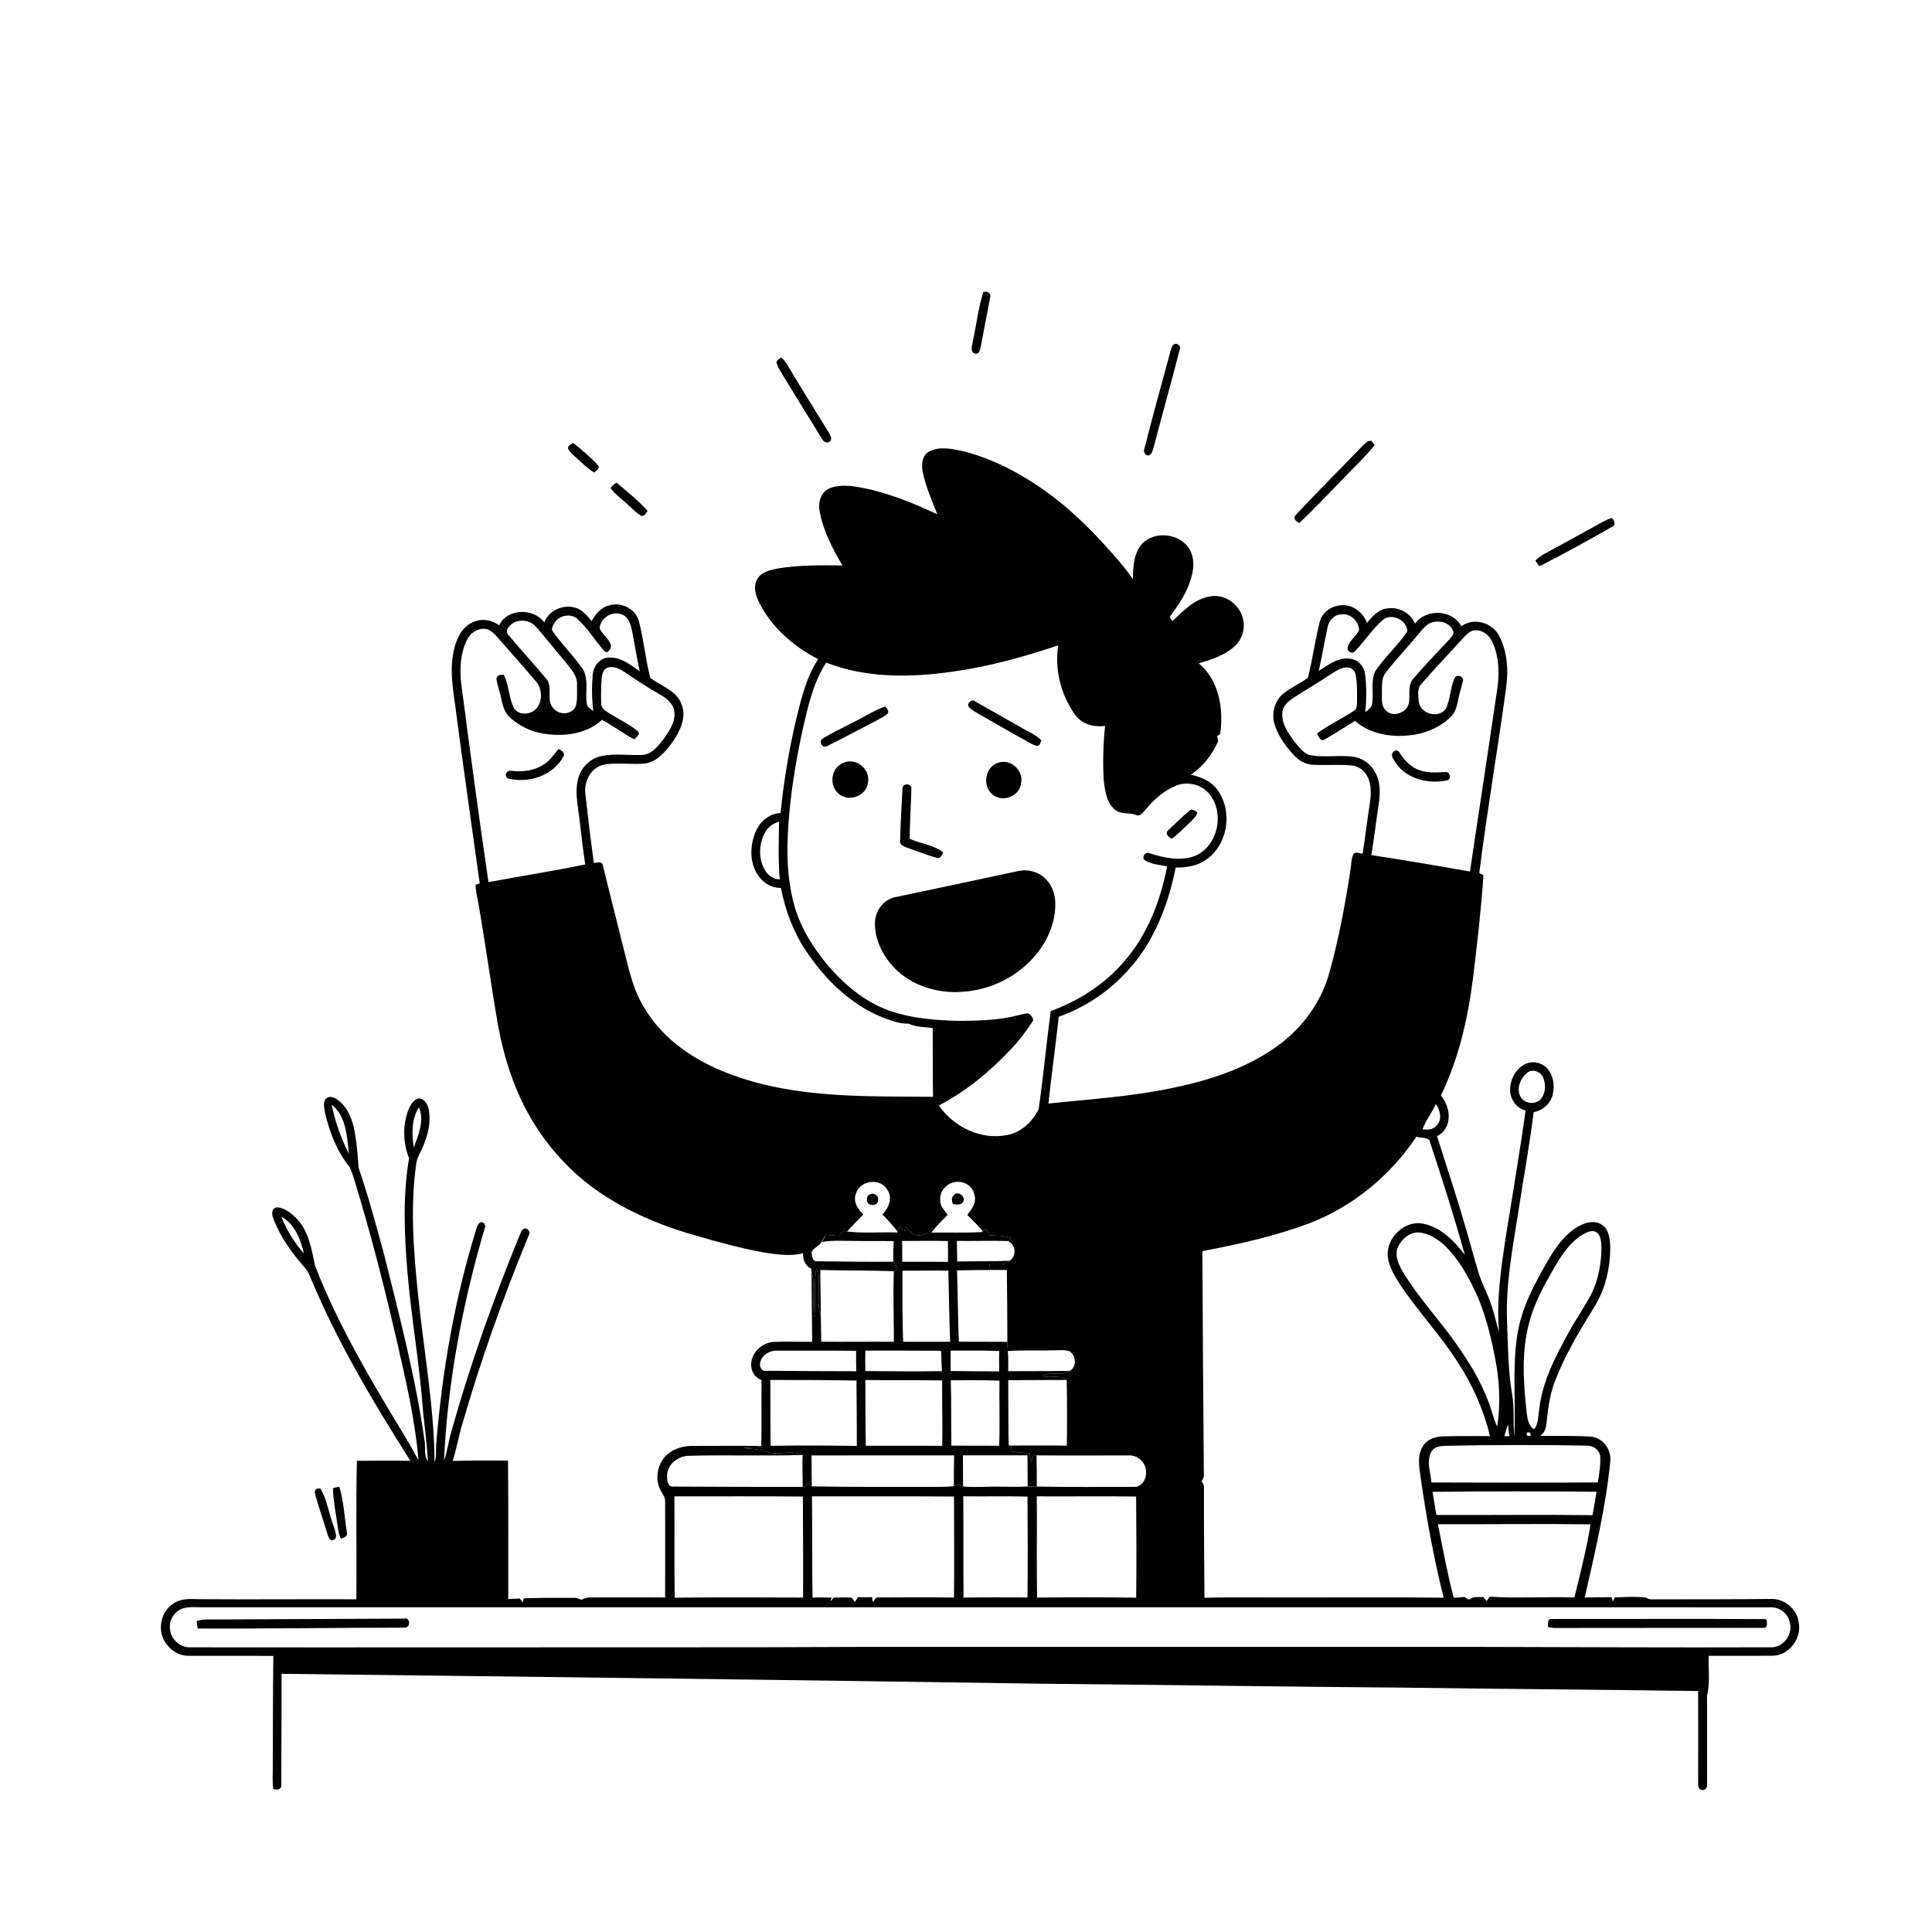 <svg xmlns="http://www.w3.org/2000/svg" viewBox="0 0 1024 1024" version="1.1">
<g id="Parent-Group"><g id="Group-rgba(0,0,0,0)" fill="rgba(0,0,0,0)">
<path fill="rgba(0,0,0,0)" opacity="1.00" d=" M 0.00 0.00 L 1024.00 0.00 L 1024.00 1024.00 L 0.00 1024.00 L 0.00 0.00 M 521.09 155.10 C 518.43 163.54 517.50 172.47 515.58 181.12 C 515.22 183.21 513.98 186.60 516.85 187.46 C 519.41 187.82 519.49 184.79 519.95 183.08 C 521.53 174.38 523.31 165.72 524.91 157.03 C 525.19 155.07 522.41 153.75 521.09 155.10 M 622.37 182.44 C 621.05 183.12 620.91 184.81 620.43 186.05 C 615.64 203.66 610.72 221.25 606.27 238.94 C 606.45 239.42 606.82 240.37 607.00 240.85 C 609.75 242.80 610.97 239.15 611.46 237.07 C 616.00 219.67 620.91 202.35 625.37 184.92 C 626.03 183.22 623.80 181.70 622.37 182.44 M 411.79 192.97 C 412.49 194.89 413.61 196.63 414.64 198.40 C 421.59 209.75 428.54 221.11 435.56 232.43 C 436.29 233.94 438.28 235.49 439.81 233.97 C 441.20 232.70 440.23 230.86 439.48 229.58 C 432.13 217.58 424.59 205.69 417.41 193.59 C 416.52 192.05 415.40 190.66 414.10 189.47 C 412.99 190.24 410.79 191.20 411.79 192.97 M 722.27 236.21 C 710.51 248.49 698.40 260.44 686.85 272.91 C 684.95 274.66 686.99 276.50 688.76 277.13 C 695.71 270.65 702.15 263.66 708.82 256.90 C 715.38 249.90 722.52 243.38 728.59 235.94 C 728.21 235.41 727.44 234.34 727.06 233.81 C 725.06 233.05 723.58 235.07 722.27 236.21 M 301.06 237.74 C 302.01 239.75 303.86 241.11 305.43 242.60 C 308.54 245.29 311.35 248.39 314.96 250.44 C 315.98 249.42 318.50 247.96 316.75 246.38 C 312.81 242.13 308.32 238.42 303.84 234.76 C 302.73 235.50 300.95 236.09 301.06 237.74 M 492.40 239.34 C 488.65 241.43 488.32 246.31 489.06 250.08 C 490.60 257.91 493.98 265.20 496.78 272.63 C 485.36 267.11 473.47 262.44 461.15 259.39 C 454.21 257.99 446.74 256.15 439.86 258.75 C 435.03 260.59 433.46 266.45 434.46 271.11 C 436.33 281.40 441.26 290.79 446.51 299.73 C 434.94 299.50 423.28 299.46 411.84 301.37 C 407.88 302.19 403.20 303.29 401.19 307.22 C 399.11 311.17 400.56 315.80 402.45 319.52 C 409.07 332.65 420.68 342.69 433.62 349.35 C 428.89 356.50 426.28 364.75 424.06 372.95 C 419.06 391.97 415.70 411.41 413.70 430.96 C 407.92 431.09 402.96 435.30 400.69 440.43 C 397.77 447.02 397.20 454.98 400.40 461.58 C 402.82 466.72 408.00 470.78 413.88 470.59 C 416.22 482.32 420.35 493.74 427.03 503.72 C 437.06 518.88 450.68 532.36 467.75 539.25 C 472.20 540.86 476.76 542.75 481.59 542.55 C 485.54 544.52 490.08 544.23 494.34 544.90 C 494.44 557.04 494.33 569.19 494.52 581.33 C 459.23 581.00 422.83 582.22 389.10 570.09 C 369.96 563.39 351.58 551.67 341.26 533.74 C 335.09 523.80 333.01 512.16 330.08 501.02 C 326.47 486.87 323.02 472.67 319.48 458.51 C 318.96 456.26 316.33 457.32 314.76 457.36 C 313.09 445.29 311.64 433.18 310.28 421.08 C 309.38 414.55 312.87 407.12 319.60 405.41 C 327.02 403.87 334.66 405.45 342.15 404.66 C 348.44 403.59 352.79 398.27 356.38 393.43 C 360.38 387.62 364.15 380.14 361.15 373.06 C 358.38 365.81 350.26 363.63 344.66 359.25 C 342.09 349.31 341.21 338.97 338.56 329.04 C 336.78 322.58 329.16 318.88 322.89 320.89 C 318.55 321.82 315.64 325.49 313.61 329.18 C 311.24 326.55 309.02 323.43 305.51 322.26 C 298.92 320.00 291.01 323.26 288.49 329.89 C 282.78 322.13 268.86 322.38 264.56 331.43 C 260.64 328.47 255.25 327.64 250.74 329.75 C 244.31 332.40 241.51 339.52 240.30 345.89 C 238.03 357.26 240.79 368.69 242.06 380.00 C 245.97 409.43 250.17 438.82 254.26 468.23 C 253.70 468.40 252.60 468.75 252.04 468.93 C 252.16 472.02 252.78 475.05 253.41 478.07 C 257.32 500.00 260.21 522.11 264.08 544.05 C 267.34 561.49 272.94 578.68 282.13 593.95 C 291.88 610.27 305.45 624.36 321.59 634.45 C 336.60 644.01 353.30 650.65 370.43 655.34 C 382.33 658.80 394.32 662.06 406.55 664.12 C 412.85 665.01 419.36 665.88 425.63 664.23 C 425.45 667.48 426.76 670.82 429.79 672.37 C 429.87 672.65 430.04 673.21 430.13 673.50 C 430.15 686.06 430.35 698.62 430.49 711.19 C 423.66 711.24 416.82 710.92 410.00 711.24 C 403.96 711.68 398.35 716.76 398.12 722.96 C 397.89 726.66 400.15 730.24 403.64 731.52 C 403.48 743.15 403.75 754.79 403.50 766.43 C 391.32 766.18 379.15 766.40 366.97 766.36 C 361.56 766.32 355.86 768.15 352.23 772.32 C 348.24 777.07 347.15 784.29 350.11 789.83 C 351.05 791.80 352.74 793.60 352.53 795.94 C 352.61 812.86 352.53 829.78 352.52 846.70 C 339.38 846.57 326.24 846.68 313.10 846.69 C 311.32 846.55 309.65 847.16 308.08 847.92 C 306.81 847.28 305.46 846.77 304.01 846.88 C 295.23 846.82 286.44 846.84 277.66 847.16 C 277.50 847.69 277.18 848.77 277.01 849.30 C 276.65 848.79 275.93 847.78 275.57 847.27 C 273.50 847.31 271.44 847.40 269.38 847.54 C 269.36 823.08 269.49 798.61 269.26 774.15 C 259.49 774.03 249.70 774.05 239.94 774.32 C 242.07 767.61 243.18 760.64 245.30 753.92 C 255.00 720.30 266.84 687.31 280.15 654.95 C 281.35 653.19 280.11 651.15 278.12 651.06 C 276.40 651.63 276.02 653.62 275.28 655.06 C 261.38 689.06 248.97 723.73 239.14 759.14 C 237.65 764.11 237.09 769.33 235.33 774.22 C 237.25 732.07 245.28 690.31 257.23 649.89 C 257.08 649.52 256.79 648.77 256.65 648.40 C 254.41 646.46 252.89 649.46 252.47 651.35 C 240.90 688.58 234.27 727.23 231.15 766.05 C 230.92 769.00 231.51 772.11 230.31 774.93 C 230.13 745.04 224.49 715.57 221.56 685.90 C 219.14 662.86 217.37 639.49 220.66 616.44 C 221.12 613.37 222.96 610.80 224.08 607.97 C 226.69 601.88 228.47 595.10 227.32 588.46 C 226.81 585.72 225.24 582.38 222.09 582.14 C 219.55 582.61 217.99 584.96 216.93 587.12 C 213.27 595.56 213.45 605.38 216.81 613.88 C 213.45 633.72 214.25 653.98 215.94 673.94 C 217.98 698.75 222.48 723.30 224.23 748.14 C 225.24 756.92 226.23 765.70 226.84 774.51 C 224.39 771.39 225.82 766.62 224.90 762.88 C 220.21 729.75 211.66 697.33 203.58 664.91 C 199.39 649.48 195.22 634.03 190.05 618.90 C 189.53 611.64 189.03 604.30 187.42 597.17 C 186.12 591.78 183.64 586.32 179.03 583.00 C 177.36 581.78 174.96 580.62 173.05 582.07 C 170.84 584.09 171.93 587.45 172.30 590.01 C 174.73 600.26 178.63 610.41 185.37 618.63 C 187.78 624.22 189.15 630.19 190.99 635.98 C 198.29 660.81 204.63 685.91 210.43 711.14 C 215.16 731.84 220.01 752.63 221.81 773.83 C 219.55 770.42 217.92 766.65 215.74 763.20 C 197.74 733.47 179.66 703.52 167.04 671.04 C 165.18 662.23 163.67 652.60 157.20 645.81 C 154.36 643.06 151.03 640.22 146.92 639.89 C 143.65 640.25 143.98 643.91 145.00 646.17 C 148.65 655.90 154.96 664.42 161.79 672.15 C 162.75 673.30 163.48 674.63 164.10 676.00 C 178.33 710.55 197.54 742.79 217.53 774.27 C 208.07 774.08 198.61 774.15 189.16 774.26 C 188.57 798.71 189.12 823.19 188.88 847.65 C 161.23 847.53 133.59 847.81 105.94 847.60 C 101.46 847.55 96.58 847.01 92.59 849.50 C 86.16 853.03 83.51 861.78 86.49 868.40 C 88.80 873.67 94.13 877.70 100.01 877.62 C 114.96 877.66 129.92 877.50 144.87 877.70 C 144.63 897.47 144.65 917.24 144.58 937.01 C 144.60 940.74 144.29 944.50 144.87 948.22 C 146.64 948.84 149.43 948.52 149.12 946.03 C 149.07 926.41 149.29 906.78 149.23 887.16 C 284.16 888.73 419.09 890.40 554.02 892.43 C 617.02 893.01 680.02 894.01 743.03 894.47 C 795.37 895.23 847.71 895.54 900.05 896.29 C 900.10 912.53 900.13 928.76 900.05 945.00 C 900.00 946.27 900.00 947.89 901.40 948.52 C 902.91 949.49 904.99 947.82 904.80 946.14 C 904.80 930.42 904.85 914.70 904.76 898.98 C 906.50 892.00 905.37 884.73 905.62 877.60 C 917.06 877.57 928.50 877.68 939.93 877.56 C 948.45 877.20 954.94 868.28 953.39 860.04 C 952.54 853.05 946.08 847.40 939.04 847.47 C 919.04 847.70 899.04 847.65 879.04 847.68 C 876.72 847.58 874.19 848.21 872.22 846.69 C 866.83 846.13 861.35 846.49 855.94 846.65 C 855.65 847.39 855.29 848.09 854.85 848.76 C 854.68 848.20 854.33 847.09 854.16 846.54 C 849.42 846.60 844.67 846.60 839.94 846.73 C 845.31 822.99 851.01 799.22 853.46 774.97 C 854.34 768.58 849.66 761.86 843.04 761.42 C 834.10 760.90 825.13 761.12 816.19 761.02 C 819.49 759.20 819.56 755.20 819.96 751.92 C 820.64 745.01 821.78 738.08 824.33 731.58 C 829.60 717.91 837.25 705.34 844.90 692.89 C 850.86 683.42 853.48 672.12 853.47 661.01 C 853.31 656.76 852.89 651.55 848.89 649.07 C 845.23 646.65 840.53 647.85 836.96 649.82 C 829.94 653.65 825.08 660.32 821.06 667.05 C 813.65 679.81 806.31 693.12 804.14 707.94 C 801.47 725.62 803.53 743.55 802.56 761.35 C 801.89 753.96 802.75 746.49 801.49 739.15 C 799.24 726.21 799.27 713.04 798.74 699.96 C 798.04 680.62 801.72 661.54 804.70 642.53 C 807.40 624.84 810.70 607.22 812.86 589.45 C 818.07 588.56 822.54 584.27 823.17 578.94 C 824.45 572.77 821.74 564.88 815.00 563.35 C 807.36 561.35 801.05 569.04 800.48 576.02 C 799.74 581.45 803.11 587.30 808.60 588.59 C 805.47 611.12 801.58 633.53 798.03 655.99 C 795.56 672.52 793.04 689.31 794.55 706.05 C 792.97 701.23 792.08 696.22 790.33 691.46 C 788.55 685.90 785.64 680.79 783.88 675.23 C 781.07 666.20 778.80 657.01 776.00 647.97 C 771.60 632.59 766.39 617.45 761.67 602.17 C 765.28 600.53 767.52 596.79 767.79 592.91 C 768.29 588.44 766.34 584.12 763.73 580.62 C 773.06 561.27 778.00 540.11 780.66 518.88 C 782.92 500.59 784.99 482.25 786.28 463.87 C 785.72 463.59 784.60 463.04 784.04 462.76 C 788.17 429.80 793.86 397.03 798.33 364.10 C 799.55 355.12 798.88 345.50 794.73 337.31 C 791.21 330.10 781.18 326.95 774.57 331.95 C 769.75 323.02 755.88 322.40 750.03 330.56 C 747.70 325.19 741.90 321.73 736.06 322.39 C 731.07 322.62 727.46 326.50 724.54 330.12 C 723.18 326.51 720.42 323.44 716.90 321.83 C 710.34 318.84 701.27 322.28 699.50 329.58 C 696.96 339.37 695.73 349.50 693.21 359.27 C 689.13 362.23 684.43 364.27 680.46 367.39 C 675.32 371.43 673.58 378.92 675.87 384.95 C 678.05 390.92 681.90 396.15 686.25 400.73 C 688.78 403.45 692.33 405.21 696.08 405.36 C 702.77 405.70 709.49 405.10 716.18 405.68 C 719.74 405.94 723.03 408.13 724.62 411.35 C 727.26 416.17 726.62 421.88 725.85 427.10 C 724.54 435.55 723.55 444.04 722.23 452.49 C 720.62 452.31 718.85 451.32 717.42 452.50 C 716.06 455.31 716.22 458.55 715.70 461.57 C 712.91 479.69 709.54 497.75 704.63 515.42 C 700.28 531.54 689.67 545.62 676.04 555.12 C 659.48 566.80 639.75 572.97 620.06 576.92 C 598.83 581.30 577.17 582.62 555.67 584.92 C 557.32 569.56 559.48 554.26 561.15 538.89 C 578.21 532.95 593.22 521.46 603.90 506.93 C 613.92 493.01 619.85 476.55 623.14 459.81 C 628.14 459.83 633.33 459.24 637.71 456.62 C 650.53 449.35 653.90 430.50 645.34 418.76 C 642.07 414.01 636.56 411.78 631.13 410.61 C 637.67 406.41 642.50 399.87 645.65 392.84 C 645.50 392.18 645.22 390.86 645.08 390.21 C 645.47 389.93 646.26 389.36 646.66 389.08 C 648.74 375.96 646.08 360.44 635.38 351.59 C 641.93 349.66 648.71 347.50 653.95 342.92 C 658.14 339.41 660.19 333.54 658.84 328.20 C 657.28 320.66 649.65 314.88 641.92 316.01 C 633.46 317.19 627.21 323.63 621.34 329.26 C 621.01 328.68 620.34 327.52 620.01 326.94 C 624.61 320.55 629.32 313.96 631.35 306.23 C 632.85 301.43 633.16 295.95 630.64 291.43 C 625.83 282.66 612.06 281.02 605.25 288.28 C 600.82 293.40 600.52 300.58 600.48 307.02 C 598.90 304.81 597.37 302.55 595.63 300.46 C 584.12 286.70 571.73 273.52 557.37 262.69 C 543.40 252.27 527.82 243.59 510.85 239.23 C 504.86 237.95 498.13 236.34 492.40 239.34 M 323.63 258.74 C 326.41 262.47 330.33 265.08 333.65 268.30 C 335.70 270.06 337.51 272.22 339.98 273.42 C 341.66 273.85 342.30 271.77 343.22 270.83 C 338.35 265.23 332.44 260.62 326.79 255.85 C 325.49 256.53 324.42 257.51 323.63 258.74 M 846.41 278.31 C 837.35 283.25 828.36 288.30 819.28 293.19 C 817.29 294.21 815.46 295.50 813.83 297.03 C 814.35 298.18 815.14 299.18 816.06 300.07 C 829.03 293.52 841.75 286.41 854.39 279.24 C 856.63 278.29 855.73 275.69 854.18 274.54 C 851.44 275.48 848.89 276.85 846.41 278.31 M 176.43 788.74 C 176.68 795.90 178.17 802.93 179.12 810.02 C 179.31 811.90 179.82 813.76 180.70 815.46 C 182.36 815.09 184.51 814.25 183.83 812.08 C 182.57 804.05 182.21 795.81 179.85 788.01 C 178.69 788.16 177.55 788.41 176.43 788.74 M 168.06 789.01 C 166.43 789.47 166.84 791.58 167.24 792.79 C 169.17 799.47 171.45 806.04 173.43 812.71 C 174.03 814.02 174.19 816.08 175.91 816.44 C 179.80 815.99 177.49 811.35 176.90 809.01 C 174.24 802.43 173.48 795.01 169.80 788.93 C 169.36 788.95 168.49 788.99 168.06 789.01 Z" />
<path fill="rgba(0,0,0,0)" opacity="1.00" d=" M 505.04 355.97 C 524.09 353.31 542.70 348.18 560.90 342.03 C 558.87 354.66 562.25 368.09 569.59 378.51 C 573.15 383.74 579.68 385.56 585.73 384.74 C 584.71 394.11 584.48 403.57 584.96 412.97 C 585.57 418.64 586.29 425.16 590.88 429.12 C 594.00 431.87 598.43 430.44 602.03 431.95 C 604.59 433.07 606.12 430.07 607.65 428.58 C 611.89 423.35 617.28 418.91 623.54 416.32 C 630.26 413.70 638.70 416.33 642.30 422.71 C 648.80 432.94 644.91 448.50 633.64 453.55 C 625.70 456.70 616.87 454.66 609.04 452.18 C 606.95 451.20 604.85 454.75 606.92 456.02 C 610.41 458.18 614.66 458.42 618.61 459.15 C 615.08 477.44 608.15 495.60 595.70 509.72 C 585.45 521.81 571.67 530.45 556.90 535.91 C 554.57 553.23 553.01 570.66 550.50 587.95 C 547.20 594.43 541.38 600.18 534.00 601.55 C 520.12 604.47 505.51 597.38 497.61 585.93 C 512.05 578.40 524.80 567.89 535.89 556.01 C 540.27 551.38 544.11 546.27 547.59 540.94 C 547.60 539.29 546.35 537.79 544.96 537.04 C 541.90 537.36 538.99 538.42 535.97 538.94 C 527.44 540.77 518.67 540.93 509.98 541.10 C 496.88 540.90 483.54 539.96 471.09 535.58 C 458.19 530.89 447.39 521.78 438.59 511.44 C 430.65 501.88 423.88 491.02 420.73 478.90 C 416.37 462.65 416.93 445.58 418.54 428.99 C 419.95 414.53 422.48 400.20 425.57 386.01 C 428.37 374.03 431.07 361.64 437.91 351.19 C 459.22 359.54 482.72 359.19 505.04 355.97 M 513.40 374.56 C 514.97 376.43 517.25 377.48 519.31 378.74 C 527.21 383.19 535.01 387.83 542.99 392.14 C 545.25 393.30 547.36 394.97 549.93 395.37 C 551.29 395.01 551.43 393.48 551.94 392.41 C 548.81 389.16 544.45 387.66 540.71 385.29 C 532.72 380.86 524.83 376.24 516.87 371.78 C 515.08 370.20 512.38 372.62 513.40 374.56 M 450.85 383.55 C 445.98 386.06 441.01 388.44 436.31 391.27 C 433.47 392.46 435.94 397.24 438.51 395.38 C 447.35 391.02 456.00 386.29 464.77 381.79 C 466.68 380.75 468.66 379.76 470.34 378.36 C 471.55 376.97 469.99 375.52 469.21 374.43 C 462.73 376.66 457.05 380.67 450.85 383.55 M 447.17 404.26 C 440.80 406.51 439.22 415.49 443.92 420.12 C 448.79 425.54 459.02 422.33 459.98 415.10 C 461.71 408.05 453.85 401.28 447.17 404.26 M 529.18 404.25 C 522.14 406.25 520.43 416.48 525.97 421.01 C 531.21 425.72 540.63 422.00 541.23 414.97 C 542.61 408.38 535.60 401.97 529.18 404.25 M 478.34 418.02 C 477.88 427.34 477.23 436.67 477.09 446.00 C 476.92 447.98 479.26 448.63 480.69 449.26 C 486.08 451.04 491.32 453.35 496.84 454.70 C 498.57 455.08 499.33 452.99 499.93 451.79 C 494.87 447.72 487.97 447.20 482.14 444.60 C 482.20 435.68 482.83 426.77 483.07 417.86 C 483.11 414.89 478.07 415.14 478.34 418.02 M 630.21 429.90 C 626.28 433.09 622.73 436.73 619.06 440.21 C 617.31 441.76 619.50 443.81 620.94 444.54 C 624.06 442.52 626.58 439.77 629.28 437.25 C 631.26 435.30 633.55 433.52 634.65 430.87 C 633.50 429.70 631.65 428.21 630.21 429.90 M 539.53 461.70 C 517.72 466.35 495.92 471.05 474.09 475.59 C 468.03 477.04 463.82 482.94 463.75 489.07 C 463.53 497.83 467.76 506.20 473.58 512.55 C 482.78 522.35 496.74 526.70 509.97 525.68 C 522.33 524.96 534.40 519.97 543.61 511.68 C 552.62 503.67 559.10 492.23 559.33 479.99 C 559.49 475.10 558.12 469.98 554.71 466.36 C 550.98 462.20 544.93 460.46 539.53 461.70 Z" />
<path fill="rgba(0,0,0,0)" opacity="1.00" d=" M 758.63 769.50 C 760.00 766.82 763.25 766.39 765.94 766.32 C 790.98 765.80 816.03 765.73 841.06 766.22 C 844.44 766.09 847.71 768.46 848.15 771.89 C 848.40 776.53 847.61 781.15 846.89 785.72 C 817.48 785.90 788.06 785.84 758.65 785.74 C 758.36 780.39 755.81 774.53 758.63 769.50 Z" />
<path fill="rgba(0,0,0,0)" opacity="1.00" d=" M 549.39 771.37 C 565.62 771.50 581.86 771.42 598.10 771.41 C 602.20 771.18 606.17 773.94 607.10 778.00 C 608.44 782.11 606.05 788.31 601.06 788.06 C 583.88 788.06 566.69 788.26 549.52 787.91 C 549.53 782.39 549.50 776.88 549.39 771.37 Z" />
</g>
<g id="Group-000000" fill="#000000">
<path fill="#000000" opacity="1.00" d=" M 521.09 155.10 C 522.41 153.75 525.19 155.07 524.91 157.03 C 523.31 165.72 521.53 174.38 519.95 183.08 C 519.49 184.79 519.41 187.82 516.85 187.46 C 513.98 186.60 515.22 183.21 515.58 181.12 C 517.50 172.47 518.43 163.54 521.09 155.10 Z" />
</g>
<g id="Group-000000" fill="#000000">
<path fill="#000000" opacity="1.00" d=" M 622.37 182.44 C 623.80 181.70 626.03 183.22 625.37 184.92 C 620.91 202.35 616.00 219.67 611.46 237.07 C 610.97 239.15 609.75 242.80 607.00 240.85 C 606.82 240.37 606.45 239.42 606.27 238.94 C 610.72 221.25 615.64 203.66 620.43 186.05 C 620.91 184.81 621.05 183.12 622.37 182.44 Z" />
</g>
<g id="Group-000000" fill="#000000">
<path fill="#000000" opacity="1.00" d=" M 411.79 192.97 C 410.79 191.20 412.99 190.24 414.10 189.47 C 415.40 190.66 416.52 192.05 417.41 193.59 C 424.59 205.69 432.13 217.58 439.48 229.58 C 440.23 230.86 441.20 232.70 439.81 233.97 C 438.28 235.49 436.29 233.94 435.56 232.43 C 428.54 221.11 421.59 209.75 414.64 198.40 C 413.61 196.63 412.49 194.89 411.79 192.97 Z" />
</g>
<g id="Group-000000" fill="#000000">
<path fill="#000000" opacity="1.00" d=" M 722.27 236.21 C 723.58 235.07 725.06 233.05 727.06 233.81 C 727.44 234.34 728.21 235.41 728.59 235.94 C 722.52 243.38 715.38 249.90 708.82 256.90 C 702.15 263.66 695.71 270.65 688.76 277.13 C 686.99 276.50 684.95 274.66 686.85 272.91 C 698.40 260.44 710.51 248.49 722.27 236.21 Z" />
</g>
<g id="Group-000000" fill="#000000">
<path fill="#000000" opacity="1.00" d=" M 301.06 237.74 C 300.95 236.09 302.73 235.50 303.84 234.76 C 308.32 238.42 312.81 242.13 316.75 246.38 C 318.50 247.96 315.98 249.42 314.96 250.44 C 311.35 248.39 308.54 245.29 305.43 242.60 C 303.86 241.11 302.01 239.75 301.06 237.74 Z" />
</g>
<g id="Group-000000" fill="#000000">
<path fill="#000000" opacity="1.00" d=" M 492.40 239.34 C 498.13 236.34 504.86 237.95 510.85 239.23 C 527.82 243.59 543.40 252.27 557.37 262.69 C 571.73 273.52 584.12 286.70 595.63 300.46 C 597.37 302.55 598.90 304.81 600.48 307.02 C 600.52 300.58 600.82 293.40 605.25 288.28 C 612.06 281.02 625.83 282.66 630.64 291.43 C 633.16 295.95 632.85 301.43 631.35 306.23 C 629.32 313.96 624.61 320.55 620.01 326.94 C 620.34 327.52 621.01 328.68 621.34 329.26 C 627.21 323.63 633.46 317.19 641.92 316.01 C 649.65 314.88 657.28 320.66 658.84 328.20 C 660.19 333.54 658.14 339.41 653.95 342.92 C 648.71 347.50 641.93 349.66 635.38 351.59 C 646.08 360.44 648.74 375.96 646.66 389.08 C 646.26 389.36 645.47 389.93 645.08 390.21 C 645.22 390.86 645.50 392.18 645.65 392.84 C 642.50 399.87 637.67 406.41 631.13 410.61 C 636.56 411.78 642.07 414.01 645.34 418.76 C 653.90 430.50 650.53 449.35 637.71 456.62 C 633.33 459.24 628.14 459.83 623.14 459.81 C 619.85 476.55 613.92 493.01 603.90 506.93 C 593.22 521.46 578.21 532.95 561.15 538.89 C 559.48 554.26 557.32 569.56 555.67 584.92 C 577.17 582.62 598.83 581.30 620.06 576.92 C 639.75 572.97 659.48 566.80 676.04 555.12 C 689.67 545.62 700.28 531.54 704.63 515.42 C 709.54 497.75 712.91 479.69 715.70 461.57 C 716.22 458.55 716.06 455.31 717.42 452.50 C 718.85 451.32 720.62 452.31 722.23 452.49 C 723.55 444.04 724.54 435.55 725.85 427.10 C 726.62 421.88 727.26 416.17 724.62 411.35 C 723.03 408.13 719.74 405.94 716.18 405.68 C 709.49 405.10 702.77 405.70 696.08 405.36 C 692.33 405.21 688.78 403.45 686.25 400.73 C 681.90 396.15 678.05 390.92 675.87 384.95 C 673.58 378.92 675.32 371.43 680.46 367.39 C 684.43 364.27 689.13 362.23 693.21 359.27 C 695.73 349.50 696.96 339.37 699.50 329.58 C 701.27 322.28 710.34 318.84 716.90 321.83 C 720.42 323.44 723.18 326.51 724.54 330.12 C 727.46 326.50 731.07 322.62 736.06 322.39 C 741.90 321.73 747.70 325.19 750.03 330.56 C 755.88 322.40 769.75 323.02 774.57 331.95 C 781.18 326.95 791.21 330.10 794.73 337.31 C 798.88 345.50 799.55 355.12 798.33 364.10 C 793.86 397.03 788.17 429.80 784.04 462.76 C 784.60 463.04 785.72 463.59 786.28 463.87 C 784.99 482.25 782.92 500.59 780.66 518.88 C 778.00 540.11 773.06 561.27 763.73 580.62 C 766.34 584.12 768.29 588.44 767.79 592.91 C 767.52 596.79 765.28 600.53 761.67 602.17 C 766.39 617.45 771.60 632.59 776.00 647.97 C 778.80 657.01 781.07 666.20 783.88 675.23 C 785.64 680.79 788.55 685.90 790.33 691.46 C 792.08 696.22 792.97 701.23 794.55 706.05 C 793.04 689.31 795.56 672.52 798.03 655.99 C 801.58 633.53 805.47 611.12 808.60 588.59 C 803.11 587.30 799.74 581.45 800.48 576.02 C 801.05 569.04 807.36 561.35 815.00 563.35 C 821.74 564.88 824.45 572.77 823.17 578.94 C 822.54 584.27 818.07 588.56 812.86 589.45 C 810.70 607.22 807.40 624.84 804.70 642.53 C 801.72 661.54 798.04 680.62 798.74 699.96 C 799.27 713.04 799.24 726.21 801.49 739.15 C 802.75 746.49 801.89 753.96 802.56 761.35 C 803.53 743.55 801.47 725.62 804.14 707.94 C 806.31 693.12 813.65 679.81 821.06 667.05 C 825.08 660.32 829.94 653.65 836.96 649.82 C 840.53 647.85 845.23 646.65 848.89 649.07 C 852.89 651.55 853.31 656.76 853.47 661.01 C 853.48 672.12 850.86 683.42 844.90 692.89 C 837.25 705.34 829.60 717.91 824.33 731.58 C 821.78 738.08 820.64 745.01 819.96 751.92 C 819.56 755.20 819.49 759.20 816.19 761.02 C 825.13 761.12 834.10 760.90 843.04 761.42 C 849.66 761.86 854.34 768.58 853.46 774.97 C 851.01 799.22 845.31 822.99 839.94 846.73 C 844.67 846.60 849.42 846.60 854.16 846.54 C 854.33 847.09 854.68 848.20 854.85 848.76 C 855.29 848.09 855.65 847.39 855.94 846.65 C 861.35 846.49 866.83 846.13 872.22 846.69 C 874.19 848.21 876.72 847.58 879.04 847.68 C 899.04 847.65 919.04 847.70 939.04 847.47 C 946.08 847.40 952.54 853.05 953.39 860.04 C 954.94 868.28 948.45 877.20 939.93 877.56 C 928.50 877.68 917.06 877.57 905.62 877.60 C 905.37 884.73 906.50 892.00 904.76 898.98 C 904.85 914.70 904.80 930.42 904.80 946.14 C 904.99 947.82 902.91 949.49 901.40 948.52 C 900.00 947.89 900.00 946.27 900.05 945.00 C 900.13 928.76 900.10 912.53 900.05 896.29 C 847.71 895.54 795.37 895.23 743.03 894.47 C 680.02 894.01 617.02 893.01 554.02 892.43 C 419.09 890.40 284.16 888.73 149.23 887.16 C 149.29 906.78 149.07 926.41 149.12 946.03 C 149.43 948.52 146.64 948.84 144.87 948.22 C 144.29 944.50 144.60 940.74 144.58 937.01 C 144.65 917.24 144.63 897.47 144.87 877.70 C 129.92 877.50 114.96 877.66 100.01 877.62 C 94.13 877.70 88.80 873.67 86.49 868.40 C 83.51 861.78 86.16 853.03 92.59 849.50 C 96.58 847.01 101.46 847.55 105.94 847.60 C 133.59 847.81 161.23 847.53 188.88 847.65 C 189.12 823.19 188.57 798.71 189.16 774.26 C 198.61 774.15 208.07 774.08 217.53 774.27 C 197.54 742.79 178.33 710.55 164.10 676.00 C 163.48 674.63 162.75 673.30 161.79 672.15 C 154.96 664.42 148.65 655.90 145.00 646.17 C 143.98 643.91 143.65 640.25 146.92 639.89 C 151.03 640.22 154.36 643.06 157.20 645.81 C 163.67 652.60 165.18 662.23 167.04 671.04 C 179.66 703.52 197.74 733.47 215.74 763.20 C 217.92 766.65 219.55 770.42 221.81 773.83 C 220.01 752.63 215.16 731.84 210.43 711.14 C 204.63 685.91 198.29 660.81 190.99 635.98 C 189.15 630.19 187.78 624.22 185.37 618.63 C 178.63 610.41 174.73 600.26 172.30 590.01 C 171.93 587.45 170.84 584.09 173.05 582.07 C 174.96 580.62 177.36 581.78 179.03 583.00 C 183.64 586.32 186.12 591.78 187.42 597.17 C 189.03 604.30 189.53 611.64 190.05 618.90 C 195.22 634.03 199.39 649.48 203.58 664.91 C 211.66 697.33 220.21 729.75 224.90 762.88 C 225.82 766.62 224.39 771.39 226.84 774.51 C 226.23 765.70 225.24 756.92 224.23 748.14 C 222.48 723.30 217.98 698.75 215.94 673.94 C 214.25 653.98 213.45 633.72 216.81 613.88 C 213.45 605.38 213.27 595.56 216.93 587.12 C 217.99 584.96 219.55 582.61 222.09 582.14 C 225.24 582.38 226.81 585.72 227.32 588.46 C 228.47 595.10 226.69 601.88 224.08 607.97 C 222.96 610.80 221.12 613.37 220.66 616.44 C 217.37 639.49 219.14 662.86 221.56 685.90 C 224.49 715.57 230.13 745.04 230.31 774.93 C 231.51 772.11 230.92 769.00 231.15 766.05 C 234.27 727.23 240.90 688.58 252.47 651.35 C 252.89 649.46 254.41 646.46 256.65 648.40 C 256.79 648.77 257.08 649.52 257.23 649.89 C 245.28 690.31 237.25 732.07 235.33 774.22 C 237.09 769.33 237.65 764.11 239.14 759.14 C 248.97 723.73 261.38 689.06 275.28 655.06 C 276.02 653.62 276.40 651.63 278.12 651.06 C 280.11 651.15 281.35 653.19 280.15 654.95 C 266.84 687.31 255.00 720.30 245.30 753.92 C 243.18 760.64 242.07 767.61 239.94 774.32 C 249.70 774.05 259.49 774.03 269.26 774.15 C 269.49 798.61 269.36 823.08 269.38 847.54 C 271.44 847.40 273.50 847.31 275.57 847.27 C 275.93 847.78 276.65 848.79 277.01 849.30 C 277.18 848.77 277.50 847.69 277.66 847.16 C 286.44 846.84 295.23 846.82 304.01 846.88 C 305.46 846.77 306.81 847.28 308.08 847.92 C 309.65 847.16 311.32 846.55 313.10 846.69 C 326.24 846.68 339.38 846.57 352.52 846.70 C 352.53 829.78 352.61 812.86 352.53 795.94 C 352.74 793.60 351.05 791.80 350.11 789.83 C 347.15 784.29 348.24 777.07 352.23 772.32 C 355.86 768.15 361.56 766.32 366.97 766.36 C 379.15 766.40 391.32 766.18 403.50 766.43 L 403.49 767.04 C 400.26 767.15 397.04 767.27 393.83 767.52 C 398.09 767.99 402.47 767.92 406.52 769.53 C 412.64 771.57 419.52 768.32 425.41 771.17 C 405.28 771.81 385.11 771.03 364.98 771.61 C 359.36 771.68 353.75 776.13 353.55 781.97 C 353.55 784.20 353.68 788.36 356.92 787.91 C 379.76 788.00 402.60 788.13 425.44 788.10 C 426.63 787.96 427.63 787.46 427.90 786.20 C 428.68 786.73 429.45 787.27 430.25 787.80 C 451.50 788.21 472.76 788.05 494.02 788.09 C 497.86 788.07 501.73 788.12 505.56 787.72 C 506.38 787.32 507.19 786.92 508.01 786.53 C 508.81 786.95 509.61 787.36 510.43 787.79 C 514.59 788.32 518.80 788.07 522.98 788.03 C 530.22 787.67 537.47 788.38 544.70 787.82 C 546.30 787.77 547.91 787.82 549.52 787.91 C 566.69 788.26 583.88 788.06 601.06 788.06 C 606.05 788.31 608.44 782.11 607.10 778.00 C 606.17 773.94 602.20 771.18 598.10 771.41 C 581.86 771.42 565.62 771.50 549.39 771.37 C 548.99 771.38 548.19 771.40 547.80 771.41 C 547.31 772.57 546.89 773.76 546.47 774.96 C 546.20 773.34 545.92 771.74 545.65 770.15 C 542.21 770.06 538.78 769.78 535.39 769.19 C 535.65 768.83 536.18 768.11 536.44 767.75 C 535.88 767.25 535.36 766.72 534.88 766.17 C 545.06 766.19 555.25 766.04 565.44 766.24 C 565.63 754.63 565.60 743.01 565.37 731.41 C 561.92 728.34 556.75 730.81 552.63 729.29 C 557.11 726.49 562.96 729.79 567.17 726.58 C 570.81 724.20 570.38 718.29 566.73 716.15 C 563.91 715.28 560.90 715.74 558.00 715.71 C 550.05 715.97 542.08 715.51 534.15 716.09 C 533.99 714.46 533.92 712.82 533.92 711.20 C 533.90 698.51 533.81 685.81 533.65 673.11 C 530.70 673.10 527.75 673.10 524.81 673.12 C 524.69 672.11 524.58 671.12 524.47 670.14 C 528.08 669.81 532.41 671.04 535.29 668.23 C 538.89 665.47 538.47 659.61 534.19 657.77 C 534.63 657.41 535.50 656.68 535.93 656.32 C 532.36 654.64 528.34 655.00 524.51 654.76 C 523.85 653.64 523.20 652.53 522.55 651.43 C 522.00 651.79 521.46 652.15 520.92 652.52 C 518.34 649.48 515.46 646.74 512.67 643.92 C 515.10 640.89 517.80 637.16 516.39 633.06 C 515.50 628.46 510.54 625.59 506.08 626.57 C 501.59 627.21 497.99 631.49 498.29 636.04 C 498.15 639.18 500.57 641.50 502.28 643.86 C 499.62 646.63 496.86 649.31 494.42 652.29 C 494.23 652.51 493.84 652.95 493.65 653.18 C 493.18 653.05 492.73 652.92 492.27 652.81 C 489.46 655.32 484.05 655.67 481.85 652.20 C 481.30 651.56 480.77 650.92 480.25 650.28 C 480.13 650.88 479.89 652.06 479.77 652.66 C 478.85 651.67 477.93 650.68 477.01 649.71 C 476.58 650.71 476.16 651.70 475.77 652.73 C 473.22 649.60 470.59 646.53 467.69 643.73 C 470.93 640.30 473.35 634.95 470.29 630.61 C 466.71 624.08 455.79 625.52 453.69 632.55 C 451.98 636.79 454.59 640.88 457.58 643.72 C 454.57 646.59 451.84 649.74 448.95 652.72 C 448.48 652.64 447.55 652.49 447.09 652.41 C 446.27 653.24 445.50 654.13 444.75 655.02 C 442.37 654.90 440.00 654.68 437.63 654.47 C 436.21 656.43 435.60 659.01 433.43 660.36 C 432.08 661.68 429.45 662.65 430.30 664.99 C 430.50 666.50 431.07 668.81 433.08 668.50 C 446.56 668.67 460.05 668.85 473.53 668.73 C 474.75 670.33 477.17 673.20 473.74 673.81 C 460.76 673.25 447.76 673.49 434.77 673.12 C 434.78 681.23 435.09 689.33 435.02 697.44 C 433.01 692.18 434.22 686.50 434.02 681.03 C 433.82 678.19 434.64 674.90 432.71 672.51 C 431.12 680.96 432.62 689.60 431.55 698.10 C 430.33 689.94 432.25 681.51 430.13 673.50 C 430.04 673.21 429.87 672.65 429.79 672.37 C 426.76 670.82 425.45 667.48 425.63 664.23 C 419.36 665.88 412.85 665.01 406.55 664.12 C 394.32 662.06 382.33 658.80 370.43 655.34 C 353.30 650.65 336.60 644.01 321.59 634.45 C 305.45 624.36 291.88 610.27 282.13 593.95 C 272.94 578.68 267.34 561.49 264.08 544.05 C 260.21 522.11 257.32 500.00 253.41 478.07 C 252.78 475.05 252.16 472.02 252.04 468.93 C 252.60 468.75 253.70 468.40 254.26 468.23 C 250.17 438.82 245.97 409.43 242.06 380.00 C 240.79 368.69 238.03 357.26 240.30 345.89 C 241.51 339.52 244.31 332.40 250.74 329.75 C 255.25 327.64 260.64 328.47 264.56 331.43 C 268.86 322.38 282.78 322.13 288.49 329.89 C 291.01 323.26 298.92 320.00 305.51 322.26 C 309.02 323.43 311.24 326.55 313.61 329.18 C 315.64 325.49 318.55 321.82 322.89 320.89 C 329.16 318.88 336.78 322.58 338.56 329.04 C 341.21 338.97 342.09 349.31 344.66 359.25 C 350.26 363.63 358.38 365.81 361.15 373.06 C 364.15 380.14 360.38 387.62 356.38 393.43 C 352.79 398.27 348.44 403.59 342.15 404.66 C 334.66 405.45 327.02 403.87 319.60 405.41 C 312.87 407.12 309.38 414.55 310.28 421.08 C 311.64 433.18 313.09 445.29 314.76 457.36 C 316.33 457.32 318.96 456.26 319.48 458.51 C 323.02 472.67 326.47 486.87 330.08 501.02 C 333.01 512.16 335.09 523.80 341.26 533.74 C 351.58 551.67 369.96 563.39 389.10 570.09 C 422.83 582.22 459.23 581.00 494.52 581.33 C 494.33 569.19 494.44 557.04 494.34 544.90 C 490.08 544.23 485.54 544.52 481.59 542.55 C 476.76 542.75 472.20 540.86 467.75 539.25 C 450.68 532.36 437.06 518.88 427.03 503.72 C 420.35 493.74 416.22 482.32 413.88 470.59 C 408.00 470.78 402.82 466.72 400.40 461.58 C 397.20 454.98 397.77 447.02 400.69 440.43 C 402.96 435.30 407.92 431.09 413.70 430.96 C 415.70 411.41 419.06 391.97 424.06 372.95 C 426.28 364.75 428.89 356.50 433.62 349.35 C 420.68 342.69 409.07 332.65 402.45 319.52 C 400.56 315.80 399.11 311.17 401.19 307.22 C 403.20 303.29 407.88 302.19 411.84 301.37 C 423.28 299.46 434.94 299.50 446.51 299.73 C 441.26 290.79 436.33 281.40 434.46 271.11 C 433.46 266.45 435.03 260.59 439.86 258.75 C 446.74 256.15 454.21 257.99 461.15 259.39 C 473.47 262.44 485.36 267.11 496.78 272.63 C 493.98 265.20 490.60 257.91 489.06 250.08 C 488.32 246.31 488.65 241.43 492.40 239.34 M 317.82 333.07 C 319.27 336.38 322.72 338.43 323.81 341.92 C 324.12 343.73 322.07 346.96 320.23 344.99 C 315.33 339.49 311.55 332.99 306.03 328.03 C 302.33 324.70 295.83 326.27 293.62 330.59 C 292.97 331.81 291.98 333.54 293.10 334.80 C 298.02 341.87 304.35 347.88 309.15 355.04 C 312.24 360.82 309.82 367.70 311.20 373.85 C 311.86 375.25 313.38 375.90 314.47 376.91 C 313.64 370.61 313.60 364.22 314.13 357.90 C 314.43 353.57 317.43 349.01 322.05 348.57 C 328.64 347.87 334.07 352.26 339.09 355.85 C 337.49 348.63 336.35 341.31 334.96 334.04 C 334.19 330.81 333.09 326.79 329.54 325.65 C 324.44 323.57 318.08 327.65 317.82 333.07 M 703.65 332.42 C 701.98 340.12 700.69 347.90 698.98 355.59 C 703.91 352.58 708.98 348.32 715.16 349.08 C 719.41 349.34 722.96 352.91 723.49 357.09 C 724.39 363.84 724.28 370.72 723.64 377.50 C 725.03 376.28 726.90 375.19 727.24 373.20 C 728.23 367.51 726.39 361.35 728.81 355.93 C 733.82 348.36 740.83 342.29 745.86 334.74 C 746.03 328.71 737.29 324.46 732.72 328.76 C 727.21 333.62 723.27 339.97 718.10 345.17 C 716.77 346.95 713.67 345.23 714.29 343.16 C 715.16 339.48 718.72 337.35 720.33 334.07 C 720.37 329.46 715.75 324.91 711.00 325.63 C 707.24 325.69 704.26 328.84 703.65 332.42 M 273.37 329.49 C 270.63 330.61 266.67 334.20 269.85 336.99 C 276.24 344.57 282.90 351.94 289.32 359.50 C 293.48 363.93 289.02 371.24 293.47 375.58 C 296.52 379.23 303.36 378.86 305.20 374.19 C 306.17 370.56 305.73 366.72 305.85 363.01 C 306.13 358.16 302.52 354.49 299.76 350.95 C 294.36 344.75 289.43 338.14 283.91 332.04 C 281.36 329.06 276.99 328.34 273.37 329.49 M 757.41 330.48 C 753.73 333.11 751.24 337.01 748.19 340.29 C 743.70 345.73 738.76 350.80 734.52 356.45 C 732.05 359.40 732.60 363.44 732.43 367.02 C 732.53 370.23 731.87 374.08 734.52 376.50 C 738.37 380.72 746.20 377.59 746.80 372.14 C 747.39 367.88 746.00 362.80 749.34 359.39 C 755.38 352.43 761.72 345.75 768.04 339.07 C 769.12 337.64 771.19 336.05 770.00 334.08 C 768.01 329.36 761.60 328.40 757.41 330.48 M 247.40 339.35 C 243.98 346.38 243.63 354.51 244.43 362.17 C 249.03 397.32 253.75 432.46 258.90 467.54 C 275.99 464.38 293.17 461.70 310.18 458.18 C 308.95 450.11 308.08 442.00 307.10 433.90 C 306.24 426.57 304.40 418.97 306.73 411.73 C 308.42 406.25 313.18 401.89 318.80 400.73 C 325.79 399.23 332.96 400.40 340.03 400.16 C 345.57 400.00 349.11 395.13 352.19 391.15 C 355.12 386.73 358.68 381.55 357.16 375.99 C 356.04 371.82 352.13 369.40 348.63 367.38 C 342.52 364.03 336.81 360.01 331.01 356.18 C 328.44 354.43 325.21 352.88 322.07 353.85 C 319.87 354.46 319.27 357.01 318.97 358.98 C 318.56 363.63 318.45 368.33 318.69 373.01 C 318.64 374.38 319.49 375.62 320.54 376.45 C 326.11 380.39 332.53 383.11 337.87 387.38 C 339.90 388.87 337.23 390.80 336.16 391.87 C 330.28 388.72 324.94 384.67 319.05 381.54 C 311.63 388.51 300.88 390.22 291.08 389.24 C 283.30 388.61 275.66 385.39 270.01 379.97 C 266.93 377.18 266.31 372.90 265.40 369.08 C 264.75 366.04 263.62 363.11 263.13 360.04 C 263.05 357.93 265.39 357.46 267.04 357.67 C 269.70 363.10 269.67 369.37 272.13 374.85 C 273.77 378.32 278.42 378.92 281.64 377.48 C 287.79 374.71 288.15 365.50 283.90 360.96 C 278.12 354.14 272.17 347.47 266.28 340.76 C 263.89 338.21 261.84 335.01 258.51 333.62 C 253.99 332.13 249.32 335.33 247.40 339.35 M 775.79 337.86 C 768.39 346.10 760.65 354.05 753.40 362.43 C 750.97 364.95 751.69 368.81 751.99 371.95 C 752.76 378.43 762.75 381.13 766.39 375.51 C 768.90 370.33 768.60 364.21 771.17 359.03 C 772.61 357.17 775.99 358.70 775.38 361.04 C 774.70 364.02 773.65 366.92 773.07 369.93 C 772.30 373.45 771.71 377.35 768.96 379.96 C 762.83 385.88 754.48 389.24 746.03 389.83 C 736.29 390.73 725.64 388.73 718.15 382.08 C 712.76 385.45 707.40 388.90 701.88 392.03 C 699.74 393.26 698.91 390.04 698.08 388.76 C 704.22 384.17 711.27 380.95 717.64 376.71 C 719.35 375.77 719.15 373.61 719.27 371.96 C 719.24 367.11 719.49 362.18 718.44 357.42 C 718.12 355.32 716.14 353.73 714.05 353.75 C 710.52 353.71 707.61 355.98 704.75 357.74 C 698.55 361.97 692.03 365.68 685.73 369.74 C 682.81 371.61 679.73 374.27 679.65 378.01 C 679.28 383.70 682.83 388.58 686.00 392.96 C 688.54 396.04 691.12 399.92 695.45 400.42 C 702.61 401.48 709.89 400.15 717.06 401.06 C 722.03 401.63 726.49 404.87 728.82 409.26 C 731.81 414.46 731.61 420.76 730.69 426.50 C 729.32 435.39 728.33 444.34 726.83 453.21 C 744.29 455.90 761.71 458.82 779.10 461.93 C 783.98 429.91 788.70 397.86 793.49 365.83 C 794.84 357.24 794.62 348.05 790.89 340.06 C 789.29 336.62 785.83 333.86 781.91 334.06 C 779.33 334.12 777.44 336.12 775.79 337.86 M 505.04 355.97 C 482.72 359.19 459.22 359.54 437.91 351.19 C 431.07 361.64 428.37 374.03 425.57 386.01 C 422.48 400.20 419.95 414.53 418.54 428.99 C 416.93 445.58 416.37 462.65 420.73 478.90 C 423.88 491.02 430.65 501.88 438.59 511.44 C 447.39 521.78 458.19 530.89 471.09 535.58 C 483.54 539.96 496.88 540.90 509.98 541.10 C 518.67 540.93 527.44 540.77 535.97 538.94 C 538.99 538.42 541.90 537.36 544.96 537.04 C 546.35 537.79 547.60 539.29 547.59 540.94 C 544.11 546.27 540.27 551.38 535.89 556.01 C 524.80 567.89 512.05 578.40 497.61 585.93 C 505.51 597.38 520.12 604.47 534.00 601.55 C 541.38 600.18 547.20 594.43 550.50 587.95 C 553.01 570.66 554.57 553.23 556.90 535.91 C 571.67 530.45 585.45 521.81 595.70 509.72 C 608.15 495.60 615.08 477.44 618.61 459.15 C 614.66 458.42 610.41 458.18 606.92 456.02 C 604.85 454.75 606.95 451.20 609.04 452.18 C 616.87 454.66 625.70 456.70 633.64 453.55 C 644.91 448.50 648.80 432.94 642.30 422.71 C 638.70 416.33 630.26 413.70 623.54 416.32 C 617.28 418.91 611.89 423.35 607.65 428.58 C 606.12 430.07 604.59 433.07 602.03 431.95 C 598.43 430.44 594.00 431.87 590.88 429.12 C 586.29 425.16 585.57 418.64 584.96 412.97 C 584.48 403.57 584.71 394.11 585.73 384.74 C 579.68 385.56 573.15 383.74 569.59 378.51 C 562.25 368.09 558.87 354.66 560.90 342.03 C 542.70 348.18 524.09 353.31 505.04 355.97 M 405.80 440.76 C 402.11 446.91 401.76 455.19 405.55 461.38 C 407.17 464.12 410.09 465.99 413.30 466.11 C 412.39 455.94 412.76 445.75 412.92 435.56 C 409.97 436.27 407.33 438.12 405.80 440.76 M 810.14 568.09 C 806.35 570.75 803.68 576.00 805.57 580.57 C 807.16 584.84 813.48 585.96 816.54 582.64 C 819.32 579.55 819.42 574.81 817.88 571.12 C 816.75 568.18 812.96 566.57 810.14 568.09 M 175.80 585.50 C 177.65 594.53 180.66 603.34 184.96 611.51 C 183.91 602.49 183.56 591.61 175.80 585.50 M 761.05 585.15 C 758.97 589.81 755.63 593.86 753.95 598.66 C 756.41 598.74 759.24 598.98 761.05 596.92 C 764.61 593.91 763.46 588.51 761.05 585.15 M 219.30 608.27 C 221.76 601.62 225.11 593.83 222.01 586.90 C 218.00 593.20 218.24 601.16 219.30 608.27 M 693.55 648.54 C 675.35 655.29 656.32 659.53 637.28 663.10 C 637.49 702.77 637.71 742.44 638.07 782.10 C 637.97 783.17 637.55 784.14 636.81 785.01 C 637.68 786.15 638.33 787.43 638.12 788.94 C 638.06 808.24 638.27 827.54 638.38 846.84 C 650.92 846.54 663.47 846.70 676.01 846.69 C 705.73 846.77 735.46 846.49 765.18 846.81 C 759.85 825.63 755.95 804.10 752.89 782.48 C 752.24 777.34 751.06 771.62 753.95 766.93 C 755.99 762.89 760.74 761.37 764.98 761.30 C 773.22 761.06 781.48 761.21 789.73 761.16 C 786.37 747.30 780.55 734.14 772.75 722.22 C 763.59 707.67 751.59 695.21 742.11 680.90 C 739.22 676.26 736.10 671.44 735.54 665.86 C 734.68 656.01 744.58 646.46 754.47 648.62 C 763.87 650.54 770.80 657.78 776.40 665.10 C 770.69 644.65 764.26 624.40 757.56 604.25 C 755.82 602.64 752.89 603.31 750.76 602.41 C 736.95 623.14 716.89 639.68 693.55 648.54 M 149.08 644.85 C 151.92 651.93 155.98 658.68 161.09 664.36 C 159.33 656.92 156.21 648.67 149.08 644.85 M 740.55 662.02 C 739.40 666.05 741.33 670.14 743.24 673.62 C 751.32 687.19 762.22 698.74 771.34 711.57 C 778.26 721.37 784.75 731.63 788.89 742.95 C 790.64 747.27 791.48 751.92 793.54 756.11 C 795.18 745.54 794.89 734.75 793.24 724.21 C 790.86 711.02 787.92 697.80 782.40 685.53 C 778.02 676.17 772.90 666.89 765.30 659.74 C 761.59 656.45 757.09 653.68 752.06 653.22 C 746.76 653.00 742.24 657.27 740.55 662.02 M 839.16 654.14 C 832.30 658.20 827.73 665.06 823.85 671.84 C 818.39 681.23 813.03 690.88 810.39 701.50 C 806.34 716.68 807.43 732.61 809.10 748.05 C 809.51 751.46 809.82 755.57 813.10 757.55 C 815.49 754.61 815.19 750.61 815.81 747.09 C 817.39 732.39 824.39 719.08 831.37 706.31 C 835.09 699.49 839.56 693.10 843.25 686.27 C 847.17 678.49 848.77 669.65 848.80 660.99 C 848.61 658.19 848.63 654.54 845.86 652.95 C 843.66 651.77 841.16 653.14 839.16 654.14 M 797.35 761.15 C 798.25 761.19 799.17 761.25 800.10 761.32 C 799.65 759.22 799.51 757.08 799.34 754.96 C 798.53 756.97 797.91 759.05 797.35 761.15 M 809.26 759.32 C 808.88 760.84 809.52 761.40 811.16 760.99 C 811.54 759.47 810.91 758.91 809.26 759.32 M 758.63 769.50 C 755.81 774.53 758.36 780.39 758.65 785.74 C 788.06 785.84 817.48 785.90 846.89 785.72 C 847.61 781.15 848.40 776.53 848.15 771.89 C 847.71 768.46 844.44 766.09 841.06 766.22 C 816.03 765.73 790.98 765.80 765.94 766.32 C 763.25 766.39 760.00 766.82 758.63 769.50 M 759.27 790.71 C 759.99 794.79 760.63 798.89 761.30 802.99 C 788.89 803.07 816.49 802.74 844.08 803.07 C 844.85 798.94 845.52 794.79 846.19 790.65 C 817.22 790.39 788.24 790.37 759.27 790.71 M 357.43 793.11 C 357.62 811.01 357.32 828.91 357.61 846.81 C 380.28 846.56 402.96 846.65 425.63 846.75 C 425.79 828.90 425.57 811.05 425.54 793.20 C 402.84 792.99 380.13 793.12 357.43 793.11 M 430.36 793.10 C 430.58 810.99 430.38 828.89 430.65 846.79 C 434.08 846.63 437.51 846.66 440.95 846.84 C 439.20 849.48 441.18 848.51 441.51 846.83 C 444.82 846.71 448.15 846.53 451.47 846.81 C 451.87 847.40 452.68 848.57 453.09 849.15 C 453.48 848.49 454.28 847.16 454.68 846.49 C 457.17 846.65 459.67 846.61 462.17 846.51 C 462.28 847.16 462.48 848.45 462.59 849.10 C 463.59 848.06 464.21 846.19 466.01 846.68 C 479.21 846.63 492.42 846.51 505.63 846.75 C 505.85 828.90 505.68 811.04 505.65 793.19 C 480.55 793.00 455.46 793.14 430.36 793.10 M 510.56 793.07 C 510.71 810.97 510.50 828.87 510.70 846.77 C 521.99 846.57 533.28 846.60 544.58 846.70 C 544.79 828.87 544.74 811.04 544.59 793.21 C 533.25 792.97 521.90 793.21 510.56 793.07 M 549.53 793.10 C 549.66 810.98 549.38 828.87 549.66 846.76 C 567.17 846.57 584.69 846.51 602.20 846.81 C 602.39 828.94 602.34 811.07 602.17 793.20 C 584.63 792.93 567.08 793.22 549.53 793.10 M 762.13 807.88 C 764.72 820.89 767.11 833.96 770.50 846.80 C 772.42 846.86 774.32 846.53 776.26 846.42 C 777.18 846.84 778.16 848.36 779.31 847.49 C 781.27 845.94 783.90 846.65 786.21 846.46 C 786.64 846.99 787.52 848.06 787.95 848.59 C 788.35 848.01 789.15 846.85 789.55 846.28 C 804.50 847.21 819.50 846.22 834.47 846.68 C 837.65 833.85 840.88 820.98 843.04 807.93 C 816.07 807.60 789.10 807.95 762.13 807.88 M 96.46 852.63 C 92.42 854.28 89.53 858.66 90.10 863.08 C 90.25 868.62 95.39 873.35 100.93 873.11 C 191.29 873.22 281.65 873.07 372.01 873.09 C 409.34 873.20 446.68 872.78 484.02 872.89 C 584.01 872.92 684.00 872.87 784.00 872.89 C 835.66 872.99 887.34 873.29 939.00 873.09 C 945.65 873.06 950.60 865.64 948.51 859.43 C 947.38 854.73 942.69 851.56 937.92 851.90 C 661.63 851.88 385.33 851.85 109.03 851.88 C 104.85 852.05 100.50 851.28 96.46 852.63 Z" />
<path fill="#000000" opacity="1.00" d=" M 539.53 461.70 C 544.93 460.46 550.98 462.20 554.71 466.36 C 558.12 469.98 559.49 475.10 559.33 479.99 C 559.10 492.23 552.62 503.67 543.61 511.68 C 534.40 519.97 522.33 524.96 509.97 525.68 C 496.74 526.70 482.78 522.35 473.58 512.55 C 467.76 506.20 463.53 497.83 463.75 489.07 C 463.82 482.94 468.03 477.04 474.09 475.59 C 495.92 471.05 517.72 466.35 539.53 461.70 Z" />
</g>
<g id="Group-000000" fill="#000000">
<path fill="#000000" opacity="1.00" d=" M 323.63 258.74 C 324.42 257.51 325.49 256.53 326.79 255.85 C 332.44 260.62 338.35 265.23 343.22 270.83 C 342.30 271.77 341.66 273.85 339.98 273.42 C 337.51 272.22 335.70 270.06 333.65 268.30 C 330.33 265.08 326.41 262.47 323.63 258.74 Z" />
</g>
<g id="Group-000000" fill="#000000">
<path fill="#000000" opacity="1.00" d=" M 846.41 278.31 C 848.89 276.85 851.44 275.48 854.18 274.54 C 855.73 275.69 856.63 278.29 854.39 279.24 C 841.75 286.41 829.03 293.52 816.06 300.07 C 815.14 299.18 814.35 298.18 813.83 297.03 C 815.46 295.50 817.29 294.21 819.28 293.19 C 828.36 288.30 837.35 283.25 846.41 278.31 Z" />
</g>
<g id="Group-000000" fill="#000000">
<path fill="rgba(0,0,0,0)" opacity="1.00" d=" M 317.82 333.07 C 318.08 327.65 324.44 323.57 329.54 325.65 C 333.09 326.79 334.19 330.81 334.96 334.04 C 336.35 341.31 337.49 348.63 339.09 355.85 C 334.07 352.26 328.64 347.87 322.05 348.57 C 317.43 349.01 314.43 353.57 314.13 357.90 C 313.60 364.22 313.64 370.61 314.47 376.91 C 313.38 375.90 311.86 375.25 311.20 373.85 C 309.82 367.70 312.24 360.82 309.15 355.04 C 304.35 347.88 298.02 341.87 293.10 334.80 C 291.98 333.54 292.97 331.81 293.62 330.59 C 295.83 326.27 302.33 324.70 306.03 328.03 C 311.55 332.99 315.33 339.49 320.23 344.99 C 322.07 346.96 324.12 343.73 323.81 341.92 C 322.72 338.43 319.27 336.38 317.82 333.07 Z" />
<path fill="rgba(0,0,0,0)" opacity="1.00" d=" M 703.65 332.42 C 704.26 328.84 707.24 325.69 711.00 325.63 C 715.75 324.91 720.37 329.46 720.33 334.07 C 718.72 337.35 715.16 339.48 714.29 343.16 C 713.67 345.23 716.77 346.95 718.10 345.17 C 723.27 339.97 727.21 333.62 732.72 328.76 C 737.29 324.46 746.03 328.71 745.86 334.74 C 740.83 342.29 733.82 348.36 728.81 355.93 C 726.39 361.35 728.23 367.51 727.24 373.20 C 726.90 375.19 725.03 376.28 723.64 377.50 C 724.28 370.72 724.39 363.84 723.49 357.09 C 722.96 352.91 719.41 349.34 715.16 349.08 C 708.98 348.32 703.91 352.58 698.98 355.59 C 700.69 347.90 701.98 340.12 703.65 332.42 Z" />
<path fill="rgba(0,0,0,0)" opacity="1.00" d=" M 273.37 329.49 C 276.99 328.34 281.36 329.06 283.91 332.04 C 289.43 338.14 294.36 344.75 299.76 350.95 C 302.52 354.49 306.13 358.16 305.85 363.01 C 305.73 366.72 306.17 370.56 305.20 374.19 C 303.36 378.86 296.52 379.23 293.47 375.58 C 289.02 371.24 293.48 363.93 289.32 359.50 C 282.90 351.94 276.24 344.57 269.85 336.99 C 266.67 334.20 270.63 330.61 273.37 329.49 Z" />
<path fill="rgba(0,0,0,0)" opacity="1.00" d=" M 757.41 330.48 C 761.60 328.40 768.01 329.36 770.00 334.08 C 771.19 336.05 769.12 337.64 768.04 339.07 C 761.72 345.75 755.38 352.43 749.34 359.39 C 746.00 362.80 747.39 367.88 746.80 372.14 C 746.20 377.59 738.37 380.72 734.52 376.50 C 731.87 374.08 732.53 370.23 732.43 367.02 C 732.60 363.44 732.05 359.40 734.52 356.45 C 738.76 350.80 743.70 345.73 748.19 340.29 C 751.24 337.01 753.73 333.11 757.41 330.48 Z" />
<path fill="rgba(0,0,0,0)" opacity="1.00" d=" M 247.40 339.35 C 249.32 335.33 253.99 332.13 258.51 333.62 C 261.84 335.01 263.89 338.21 266.28 340.76 C 272.17 347.47 278.12 354.14 283.90 360.96 C 288.15 365.50 287.79 374.71 281.64 377.48 C 278.42 378.92 273.77 378.32 272.13 374.85 C 269.67 369.37 269.70 363.10 267.04 357.67 C 265.39 357.46 263.05 357.93 263.13 360.04 C 263.62 363.11 264.75 366.04 265.40 369.08 C 266.31 372.90 266.93 377.18 270.01 379.97 C 275.66 385.39 283.30 388.61 291.08 389.24 C 300.88 390.22 311.63 388.51 319.05 381.54 C 324.94 384.67 330.28 388.72 336.16 391.87 C 337.23 390.80 339.90 388.87 337.87 387.38 C 332.53 383.11 326.11 380.39 320.54 376.45 C 319.49 375.62 318.64 374.38 318.69 373.01 C 318.45 368.33 318.56 363.63 318.97 358.98 C 319.27 357.01 319.87 354.46 322.07 353.85 C 325.21 352.88 328.44 354.43 331.01 356.18 C 336.81 360.01 342.52 364.03 348.63 367.38 C 352.13 369.40 356.04 371.82 357.16 375.99 C 358.68 381.55 355.12 386.73 352.19 391.15 C 349.11 395.13 345.57 400.00 340.03 400.16 C 332.96 400.40 325.79 399.23 318.80 400.73 C 313.18 401.89 308.42 406.25 306.73 411.73 C 304.40 418.97 306.24 426.57 307.10 433.90 C 308.08 442.00 308.95 450.11 310.18 458.18 C 293.17 461.70 275.99 464.38 258.90 467.54 C 253.75 432.46 249.03 397.32 244.43 362.17 C 243.63 354.51 243.98 346.38 247.40 339.35 M 288.12 405.21 C 283.09 408.64 276.75 409.22 270.85 408.54 C 268.40 407.94 266.88 411.64 269.36 412.63 C 280.17 415.35 293.26 411.12 298.66 400.89 C 299.72 398.93 297.42 397.67 296.00 396.97 C 293.55 399.88 291.47 403.24 288.12 405.21 Z" />
<path fill="rgba(0,0,0,0)" opacity="1.00" d=" M 775.79 337.86 C 777.44 336.12 779.33 334.12 781.91 334.06 C 785.83 333.86 789.29 336.62 790.89 340.06 C 794.62 348.05 794.84 357.24 793.49 365.83 C 788.70 397.86 783.98 429.91 779.10 461.93 C 761.71 458.82 744.29 455.90 726.83 453.21 C 728.33 444.34 729.32 435.39 730.69 426.50 C 731.61 420.76 731.81 414.46 728.82 409.26 C 726.49 404.87 722.03 401.63 717.06 401.06 C 709.89 400.15 702.61 401.48 695.45 400.42 C 691.12 399.92 688.54 396.04 686.00 392.96 C 682.83 388.58 679.28 383.70 679.65 378.01 C 679.73 374.27 682.81 371.61 685.73 369.74 C 692.03 365.68 698.55 361.97 704.75 357.74 C 707.61 355.98 710.52 353.71 714.05 353.75 C 716.14 353.73 718.12 355.32 718.44 357.42 C 719.49 362.18 719.24 367.11 719.27 371.96 C 719.15 373.61 719.35 375.77 717.64 376.71 C 711.27 380.95 704.22 384.17 698.08 388.76 C 698.91 390.04 699.74 393.26 701.88 392.03 C 707.40 388.90 712.76 385.45 718.15 382.08 C 725.64 388.73 736.29 390.73 746.03 389.83 C 754.48 389.24 762.83 385.88 768.96 379.96 C 771.71 377.35 772.30 373.45 773.07 369.93 C 773.65 366.92 774.70 364.02 775.38 361.04 C 775.99 358.70 772.61 357.17 771.17 359.03 C 768.60 364.21 768.90 370.33 766.39 375.51 C 762.75 381.13 752.76 378.43 751.99 371.95 C 751.69 368.81 750.97 364.95 753.40 362.43 C 760.65 354.05 768.39 346.10 775.79 337.86 M 738.55 398.52 C 736.61 400.17 738.74 402.69 739.72 404.29 C 745.60 412.97 757.19 415.68 767.00 413.60 C 769.54 413.00 768.53 408.89 766.12 409.20 C 761.44 409.41 756.58 409.86 752.12 408.12 C 747.63 406.63 744.46 402.89 741.87 399.11 C 741.27 397.69 739.58 397.25 738.55 398.52 Z" />
<path fill="rgba(0,0,0,0)" opacity="1.00" d=" M 405.80 440.76 C 407.33 438.12 409.97 436.27 412.92 435.56 C 412.76 445.75 412.39 455.94 413.30 466.11 C 410.09 465.99 407.17 464.12 405.55 461.38 C 401.76 455.19 402.11 446.91 405.80 440.76 Z" />
<path fill="rgba(0,0,0,0)" opacity="1.00" d=" M 453.69 632.55 C 455.79 625.52 466.71 624.08 470.29 630.61 C 473.35 634.95 470.93 640.30 467.69 643.73 C 470.59 646.53 473.22 649.60 475.77 652.73 C 475.73 652.85 475.64 653.10 475.60 653.23 C 466.72 652.96 457.77 653.77 448.95 652.72 C 451.84 649.74 454.57 646.59 457.58 643.72 C 454.59 640.88 451.98 636.79 453.69 632.55 M 460.35 633.52 C 459.16 634.66 459.07 636.54 460.18 637.79 C 461.85 639.56 465.59 638.66 465.42 635.91 C 465.85 633.12 462.11 631.71 460.35 633.52 Z" />
<path fill="rgba(0,0,0,0)" opacity="1.00" d=" M 740.55 662.02 C 742.24 657.27 746.76 653.00 752.06 653.22 C 757.09 653.68 761.59 656.45 765.30 659.74 C 772.90 666.89 778.02 676.17 782.40 685.53 C 787.92 697.80 790.86 711.02 793.24 724.21 C 794.89 734.75 795.18 745.54 793.54 756.11 C 791.48 751.92 790.64 747.27 788.89 742.95 C 784.75 731.63 778.26 721.37 771.34 711.57 C 762.22 698.74 751.32 687.19 743.24 673.62 C 741.33 670.14 739.40 666.05 740.55 662.02 Z" />
<path fill="rgba(0,0,0,0)" opacity="1.00" d=" M 839.16 654.14 C 841.16 653.14 843.66 651.77 845.86 652.95 C 848.63 654.54 848.61 658.19 848.80 660.99 C 848.77 669.65 847.17 678.49 843.25 686.27 C 839.56 693.10 835.09 699.49 831.37 706.31 C 824.39 719.08 817.39 732.39 815.81 747.09 C 815.19 750.61 815.49 754.61 813.10 757.55 C 809.82 755.57 809.51 751.46 809.10 748.05 C 807.43 732.61 806.34 716.68 810.39 701.50 C 813.03 690.88 818.39 681.23 823.85 671.84 C 827.73 665.06 832.30 658.20 839.16 654.14 Z" />
<path fill="rgba(0,0,0,0)" opacity="1.00" d=" M 433.43 660.36 C 435.60 659.01 436.21 656.43 437.63 654.47 C 436.99 655.73 436.34 656.99 435.69 658.26 C 441.40 657.25 447.20 657.74 452.96 657.72 C 459.86 657.88 466.75 657.61 473.65 657.88 C 473.48 661.49 473.37 665.11 473.53 668.73 C 460.05 668.85 446.56 668.67 433.08 668.50 C 431.07 668.81 430.50 666.50 430.30 664.99 C 429.45 662.65 432.08 661.68 433.43 660.36 Z" />
<path fill="rgba(0,0,0,0)" opacity="1.00" d=" M 478.14 657.70 C 486.22 657.77 494.31 657.56 502.40 657.77 C 502.44 661.45 502.53 665.13 502.47 668.82 C 494.39 668.71 486.30 668.84 478.21 668.78 C 478.20 665.08 478.23 661.39 478.14 657.70 Z" />
<path fill="rgba(0,0,0,0)" opacity="1.00" d=" M 507.15 657.71 C 516.16 657.84 525.18 657.50 534.19 657.77 C 538.47 659.61 538.89 665.47 535.29 668.23 C 525.97 668.61 516.64 668.45 507.32 668.60 C 507.29 664.97 507.27 661.34 507.15 657.71 Z" />
<path fill="rgba(0,0,0,0)" opacity="1.00" d=" M 478.33 673.49 C 486.43 673.58 494.54 673.31 502.65 673.48 C 502.95 686.04 503.10 698.62 503.60 711.18 C 495.29 711.15 486.99 711.15 478.69 711.16 C 478.16 698.61 478.35 686.04 478.33 673.49 Z" />
<path fill="rgba(0,0,0,0)" opacity="1.00" d=" M 507.26 673.31 C 513.11 673.18 518.96 673.17 524.81 673.12 C 527.75 673.10 530.70 673.10 533.65 673.11 C 533.81 685.81 533.90 698.51 533.92 711.20 C 525.34 711.09 516.76 711.22 508.19 711.10 C 507.72 698.50 507.66 685.90 507.26 673.31 Z" />
<path fill="rgba(0,0,0,0)" opacity="1.00" d=" M 434.77 673.12 C 447.76 673.49 460.76 673.25 473.74 673.81 C 473.30 686.25 473.79 698.72 473.78 711.17 C 460.94 711.04 448.10 711.26 435.27 711.12 C 435.13 706.56 435.20 701.99 435.02 697.44 C 435.09 689.33 434.78 681.23 434.77 673.12 Z" />
<path fill="rgba(0,0,0,0)" opacity="1.00" d=" M 403.00 721.94 C 403.91 717.98 408.19 715.66 412.05 715.86 C 425.95 715.92 439.85 715.80 453.75 715.96 C 453.71 719.57 453.77 723.18 453.85 726.79 C 437.89 726.81 421.92 726.63 405.97 726.54 C 403.38 727.01 402.37 723.94 403.00 721.94 Z" />
<path fill="rgba(0,0,0,0)" opacity="1.00" d=" M 458.63 715.84 C 472.02 715.85 485.42 715.84 498.82 715.92 C 498.86 719.53 499.09 723.13 499.24 726.75 C 485.72 726.93 472.19 726.83 458.67 726.69 C 458.56 723.07 458.56 719.45 458.63 715.84 Z" />
<path fill="rgba(0,0,0,0)" opacity="1.00" d=" M 503.85 726.66 C 503.82 723.05 503.84 719.46 503.85 715.86 C 512.44 715.91 521.04 715.66 529.62 716.07 C 529.50 719.66 529.53 723.26 529.59 726.86 C 521.01 726.85 512.43 726.78 503.85 726.66 Z" />
<path fill="rgba(0,0,0,0)" opacity="1.00" d=" M 534.15 716.09 C 542.08 715.51 550.05 715.97 558.00 715.71 C 560.90 715.74 563.91 715.28 566.73 716.15 C 570.38 718.29 570.81 724.20 567.17 726.58 C 556.24 726.82 545.31 726.66 534.38 726.77 C 534.36 723.21 534.52 719.63 534.15 716.09 Z" />
<path fill="rgba(0,0,0,0)" opacity="1.00" d=" M 408.31 731.41 C 423.52 731.38 438.74 731.45 453.95 731.71 C 453.98 743.26 454.20 754.81 454.12 766.37 C 438.90 766.13 423.68 766.07 408.47 766.32 C 408.23 754.68 408.39 743.05 408.31 731.41 Z" />
<path fill="rgba(0,0,0,0)" opacity="1.00" d=" M 534.40 731.53 C 544.72 731.49 555.05 731.45 565.37 731.41 C 565.60 743.01 565.63 754.63 565.44 766.24 C 555.25 766.04 545.06 766.19 534.88 766.17 L 534.61 765.67 C 534.38 754.29 534.49 742.90 534.40 731.53 Z" />
<path fill="rgba(0,0,0,0)" opacity="1.00" d=" M 458.66 731.46 C 472.22 731.60 485.78 731.45 499.35 731.66 C 499.27 743.21 499.64 754.76 499.40 766.31 C 485.89 766.26 472.39 766.27 458.88 766.28 C 458.68 754.67 458.68 743.06 458.66 731.46 Z" />
<path fill="rgba(0,0,0,0)" opacity="1.00" d=" M 503.93 731.58 C 512.53 731.53 521.14 731.45 529.74 731.78 C 529.58 743.28 529.99 754.78 529.60 766.28 C 521.15 766.22 512.71 766.21 504.26 766.22 C 504.05 754.67 504.30 743.12 503.93 731.58 Z" />
<path fill="rgba(0,0,0,0)" opacity="1.00" d=" M 353.55 781.97 C 353.75 776.13 359.36 771.68 364.98 771.61 C 385.11 771.03 405.28 771.81 425.41 771.17 C 425.18 776.81 425.45 782.45 425.44 788.10 C 402.60 788.13 379.76 788.00 356.92 787.91 C 353.68 788.36 353.55 784.20 353.55 781.97 Z" />
<path fill="rgba(0,0,0,0)" opacity="1.00" d=" M 430.12 771.42 C 455.31 771.41 480.50 771.33 505.69 771.39 C 505.55 776.83 505.58 782.28 505.56 787.72 C 501.73 788.12 497.86 788.07 494.02 788.09 C 472.76 788.05 451.50 788.21 430.25 787.80 C 430.24 782.34 430.20 776.88 430.12 771.42 Z" />
<path fill="rgba(0,0,0,0)" opacity="1.00" d=" M 510.38 771.37 C 521.79 771.39 533.20 771.34 544.61 771.37 C 544.65 776.85 544.64 782.33 544.70 787.82 C 537.47 788.38 530.22 787.67 522.98 788.03 C 518.80 788.07 514.59 788.32 510.43 787.79 C 510.42 782.31 510.40 776.84 510.38 771.37 Z" />
<path fill="rgba(0,0,0,0)" opacity="1.00" d=" M 759.27 790.71 C 788.24 790.37 817.22 790.39 846.19 790.65 C 845.52 794.79 844.85 798.94 844.08 803.07 C 816.49 802.74 788.89 803.07 761.30 802.99 C 760.63 798.89 759.99 794.79 759.27 790.71 Z" />
<path fill="rgba(0,0,0,0)" opacity="1.00" d=" M 357.43 793.11 C 380.13 793.12 402.84 792.99 425.54 793.20 C 425.57 811.05 425.79 828.90 425.63 846.75 C 402.96 846.65 380.28 846.56 357.61 846.81 C 357.32 828.91 357.62 811.01 357.43 793.11 Z" />
<path fill="rgba(0,0,0,0)" opacity="1.00" d=" M 430.36 793.10 C 455.46 793.14 480.55 793.00 505.65 793.19 C 505.68 811.04 505.85 828.90 505.63 846.75 C 492.42 846.51 479.21 846.63 466.01 846.68 C 464.21 846.19 463.59 848.06 462.59 849.10 C 462.48 848.45 462.28 847.16 462.17 846.51 C 459.67 846.61 457.17 846.65 454.68 846.49 C 454.28 847.16 453.48 848.49 453.09 849.15 C 452.68 848.57 451.87 847.40 451.47 846.81 C 448.15 846.53 444.82 846.71 441.51 846.83 C 441.18 848.51 439.20 849.48 440.95 846.84 C 437.51 846.66 434.08 846.63 430.65 846.79 C 430.38 828.89 430.58 810.99 430.36 793.10 Z" />
<path fill="rgba(0,0,0,0)" opacity="1.00" d=" M 510.56 793.07 C 521.90 793.21 533.25 792.97 544.59 793.21 C 544.74 811.04 544.79 828.87 544.58 846.70 C 533.28 846.60 521.99 846.57 510.70 846.77 C 510.50 828.87 510.71 810.97 510.56 793.07 Z" />
<path fill="rgba(0,0,0,0)" opacity="1.00" d=" M 549.53 793.10 C 567.08 793.22 584.63 792.93 602.17 793.20 C 602.34 811.07 602.39 828.94 602.20 846.81 C 584.69 846.51 567.17 846.57 549.66 846.76 C 549.38 828.87 549.66 810.98 549.53 793.10 Z" />
<path fill="rgba(0,0,0,0)" opacity="1.00" d=" M 762.13 807.88 C 789.10 807.95 816.07 807.60 843.04 807.93 C 840.88 820.98 837.65 833.85 834.47 846.68 C 819.50 846.22 804.50 847.21 789.55 846.28 C 789.15 846.85 788.35 848.01 787.95 848.59 C 787.52 848.06 786.64 846.99 786.21 846.46 C 783.90 846.65 781.27 845.94 779.31 847.49 C 778.16 848.36 777.18 846.84 776.26 846.42 C 774.32 846.53 772.42 846.86 770.50 846.80 C 767.11 833.96 764.72 820.89 762.13 807.88 Z" />
<path fill="rgba(0,0,0,0)" opacity="1.00" d=" M 96.46 852.63 C 100.50 851.28 104.85 852.05 109.03 851.88 C 385.33 851.85 661.63 851.88 937.92 851.90 C 942.69 851.56 947.38 854.73 948.51 859.43 C 950.60 865.64 945.65 873.06 939.00 873.09 C 887.34 873.29 835.66 872.99 784.00 872.89 C 684.00 872.87 584.01 872.92 484.02 872.89 C 446.68 872.78 409.34 873.20 372.01 873.09 C 281.65 873.07 191.29 873.22 100.93 873.11 C 95.39 873.35 90.25 868.62 90.10 863.08 C 89.53 858.66 92.42 854.28 96.46 852.63 M 104.25 859.24 C 104.40 860.52 104.56 861.83 104.75 863.14 C 141.16 863.31 177.58 862.71 213.99 862.68 C 217.57 863.42 217.92 856.91 214.04 857.90 C 179.69 857.99 145.33 858.29 110.98 858.37 C 108.71 858.32 106.40 858.40 104.25 859.24 M 820.61 862.44 C 821.71 862.64 822.83 862.79 823.97 862.86 C 860.95 862.77 897.95 862.85 934.93 862.82 C 937.10 862.49 936.62 859.64 936.06 858.17 C 898.34 857.94 860.61 858.15 822.89 858.10 C 820.12 857.69 820.19 860.55 820.61 862.44 Z" />
</g>
<g id="Group-000000" fill="#000000">
<path fill="#000000" opacity="1.00" d=" M 513.40 374.56 C 512.38 372.62 515.08 370.20 516.87 371.78 C 524.83 376.24 532.72 380.86 540.71 385.29 C 544.45 387.66 548.81 389.16 551.94 392.41 C 551.43 393.48 551.29 395.01 549.93 395.37 C 547.36 394.97 545.25 393.30 542.99 392.14 C 535.01 387.83 527.21 383.19 519.31 378.74 C 517.25 377.48 514.97 376.43 513.40 374.56 Z" />
</g>
<g id="Group-000000" fill="#000000">
<path fill="#000000" opacity="1.00" d=" M 450.85 383.55 C 457.05 380.67 462.73 376.66 469.21 374.43 C 469.99 375.52 471.55 376.97 470.34 378.36 C 468.66 379.76 466.68 380.75 464.77 381.79 C 456.00 386.29 447.35 391.02 438.51 395.38 C 435.94 397.24 433.47 392.46 436.31 391.27 C 441.01 388.44 445.98 386.06 450.85 383.55 Z" />
</g>
<g id="Group-000000" fill="#000000">
<path fill="#000000" opacity="1.00" d=" M 288.12 405.21 C 291.47 403.24 293.55 399.88 296.00 396.97 C 297.42 397.67 299.72 398.93 298.66 400.89 C 293.26 411.12 280.17 415.35 269.36 412.63 C 266.88 411.64 268.40 407.94 270.85 408.54 C 276.75 409.22 283.09 408.64 288.12 405.21 Z" />
</g>
<g id="Group-000000" fill="#000000">
<path fill="#000000" opacity="1.00" d=" M 738.55 398.52 C 739.58 397.25 741.27 397.69 741.87 399.11 C 744.46 402.89 747.63 406.63 752.12 408.12 C 756.58 409.86 761.44 409.41 766.12 409.20 C 768.53 408.89 769.54 413.00 767.00 413.60 C 757.19 415.68 745.60 412.97 739.72 404.29 C 738.74 402.69 736.61 400.17 738.55 398.52 Z" />
<path fill="#000000" opacity="1.00" d=" M 447.17 404.26 C 453.85 401.28 461.71 408.05 459.98 415.10 C 459.02 422.33 448.79 425.54 443.92 420.12 C 439.22 415.49 440.80 406.51 447.17 404.26 Z" />
<path fill="#000000" opacity="1.00" d=" M 168.06 789.01 C 168.49 788.99 169.36 788.95 169.80 788.93 C 173.48 795.01 174.24 802.43 176.90 809.01 C 177.49 811.35 179.80 815.99 175.91 816.44 C 174.19 816.08 174.03 814.02 173.43 812.71 C 171.45 806.04 169.17 799.47 167.24 792.79 C 166.84 791.58 166.43 789.47 168.06 789.01 Z" />
</g>
<g id="Group-000000" fill="#000000">
<path fill="#000000" opacity="1.00" d=" M 529.18 404.25 C 535.60 401.97 542.61 408.38 541.23 414.97 C 540.63 422.00 531.21 425.72 525.97 421.01 C 520.43 416.48 522.14 406.25 529.18 404.25 Z" />
</g>
<g id="Group-000000" fill="#000000">
<path fill="#000000" opacity="1.00" d=" M 478.34 418.02 C 478.07 415.14 483.11 414.89 483.07 417.86 C 482.83 426.77 482.20 435.68 482.14 444.60 C 487.97 447.20 494.87 447.72 499.93 451.79 C 499.33 452.99 498.57 455.08 496.84 454.70 C 491.32 453.35 486.08 451.04 480.69 449.26 C 479.26 448.63 476.92 447.98 477.09 446.00 C 477.23 436.67 477.88 427.34 478.34 418.02 Z" />
</g>
<g id="Group-000000" fill="#000000">
<path fill="#000000" opacity="1.00" d=" M 630.21 429.90 C 631.65 428.21 633.50 429.70 634.65 430.87 C 633.55 433.52 631.26 435.30 629.28 437.25 C 626.58 439.77 624.06 442.52 620.94 444.54 C 619.50 443.81 617.31 441.76 619.06 440.21 C 622.73 436.73 626.28 433.09 630.21 429.90 Z" />
</g>
<g id="Group-000000" fill="#000000">
<path fill="rgba(0,0,0,0)" opacity="1.00" d=" M 810.14 568.09 C 812.96 566.57 816.75 568.18 817.88 571.12 C 819.42 574.81 819.32 579.55 816.54 582.64 C 813.48 585.96 807.16 584.84 805.57 580.57 C 803.68 576.00 806.35 570.75 810.14 568.09 Z" />
<path fill="rgba(0,0,0,0)" opacity="1.00" d=" M 693.55 648.54 C 716.89 639.68 736.95 623.14 750.76 602.41 C 752.89 603.31 755.82 602.64 757.56 604.25 C 764.26 624.40 770.69 644.65 776.40 665.10 C 770.80 657.78 763.87 650.54 754.47 648.62 C 744.58 646.46 734.68 656.01 735.54 665.86 C 736.10 671.44 739.22 676.26 742.11 680.90 C 751.59 695.21 763.59 707.67 772.75 722.22 C 780.55 734.14 786.37 747.30 789.73 761.16 C 781.48 761.21 773.22 761.06 764.98 761.30 C 760.74 761.37 755.99 762.89 753.95 766.93 C 751.06 771.62 752.24 777.34 752.89 782.48 C 755.95 804.10 759.85 825.63 765.18 846.81 C 735.46 846.49 705.73 846.77 676.01 846.69 C 663.47 846.70 650.92 846.54 638.38 846.84 C 638.27 827.54 638.06 808.24 638.12 788.94 C 638.33 787.43 637.68 786.15 636.81 785.01 C 637.55 784.14 637.97 783.17 638.07 782.10 C 637.71 742.44 637.49 702.77 637.28 663.10 C 656.32 659.53 675.35 655.29 693.55 648.54 Z" />
<path fill="rgba(0,0,0,0)" opacity="1.00" d=" M 498.29 636.04 C 497.99 631.49 501.59 627.21 506.08 626.57 C 510.54 625.59 515.50 628.46 516.39 633.06 C 517.80 637.16 515.10 640.89 512.67 643.92 C 515.46 646.74 518.34 649.48 520.92 652.52 L 520.09 653.04 C 511.33 653.52 502.55 653.18 493.79 653.30 L 494.42 652.29 C 496.86 649.31 499.62 646.63 502.28 643.86 C 500.57 641.50 498.15 639.18 498.29 636.04 M 505.50 633.49 C 504.07 634.70 504.53 636.64 505.03 638.17 C 506.97 638.59 509.80 638.87 510.71 636.59 C 511.62 633.85 507.49 630.94 505.50 633.49 Z" />
</g>
<g id="Group-000000" fill="#000000">
<path fill="rgba(0,0,0,0)" opacity="1.00" d=" M 175.80 585.50 C 183.56 591.61 183.91 602.49 184.96 611.51 C 180.66 603.34 177.65 594.53 175.80 585.50 Z" />
</g>
<g id="Group-000000" fill="#000000">
<path fill="rgba(0,0,0,0)" opacity="1.00" d=" M 761.05 585.15 C 763.46 588.51 764.61 593.91 761.05 596.92 C 759.24 598.98 756.41 598.74 753.95 598.66 C 755.63 593.86 758.97 589.81 761.05 585.15 Z" />
</g>
<g id="Group-000000" fill="#000000">
<path fill="rgba(0,0,0,0)" opacity="1.00" d=" M 219.30 608.27 C 218.24 601.16 218.00 593.20 222.01 586.90 C 225.11 593.83 221.76 601.62 219.30 608.27 Z" />
</g>
<g id="Group-000000" fill="#000000">
<path fill="#000000" opacity="1.00" d=" M 460.35 633.52 C 462.11 631.71 465.85 633.12 465.42 635.91 C 465.59 638.66 461.85 639.56 460.18 637.79 C 459.07 636.54 459.16 634.66 460.35 633.52 Z" />
</g>
<g id="Group-000000" fill="#000000">
<path fill="#000000" opacity="1.00" d=" M 505.50 633.49 C 507.49 630.94 511.62 633.85 510.71 636.59 C 509.80 638.87 506.97 638.59 505.03 638.17 C 504.53 636.64 504.07 634.70 505.50 633.49 Z" />
</g>
<g id="Group-000000" fill="#000000">
<path fill="rgba(0,0,0,0)" opacity="1.00" d=" M 149.08 644.85 C 156.21 648.67 159.33 656.92 161.09 664.36 C 155.98 658.68 151.92 651.93 149.08 644.85 Z" />
<path fill="rgba(0,0,0,0)" opacity="1.00" d=" M 797.35 761.15 C 797.91 759.05 798.53 756.97 799.34 754.96 C 799.51 757.08 799.65 759.22 800.10 761.32 C 799.17 761.25 798.25 761.19 797.35 761.15 Z" />
<path fill="rgba(0,0,0,0)" opacity="1.00" d=" M 809.26 759.32 C 810.91 758.91 811.54 759.47 811.16 760.99 C 809.52 761.40 808.88 760.84 809.26 759.32 Z" />
</g>
<g id="Group-000000" fill="#000000">
<path fill="#000000" opacity="1.00" d=" M 475.77 652.73 C 476.16 651.70 476.58 650.71 477.01 649.71 C 477.93 650.68 478.85 651.67 479.77 652.66 C 479.89 652.06 480.13 650.88 480.25 650.28 C 480.77 650.92 481.30 651.56 481.85 652.20 C 484.05 655.67 489.46 655.32 492.27 652.81 C 492.73 652.92 493.18 653.05 493.65 653.18 C 493.84 652.95 494.23 652.51 494.42 652.29 L 493.79 653.30 C 502.55 653.18 511.33 653.52 520.09 653.04 L 520.92 652.52 C 521.46 652.15 522.00 651.79 522.55 651.43 C 523.20 652.53 523.85 653.64 524.51 654.76 C 528.34 655.00 532.36 654.64 535.93 656.32 C 535.50 656.68 534.63 657.41 534.19 657.77 C 525.18 657.50 516.16 657.84 507.15 657.71 C 507.27 661.34 507.29 664.97 507.32 668.60 C 516.64 668.45 525.97 668.61 535.29 668.23 C 532.41 671.04 528.08 669.81 524.47 670.14 C 524.58 671.12 524.69 672.11 524.81 673.12 C 518.96 673.17 513.11 673.18 507.26 673.31 C 507.66 685.90 507.72 698.50 508.19 711.10 C 516.76 711.22 525.34 711.09 533.92 711.20 C 533.92 712.82 533.99 714.46 534.15 716.09 C 534.52 719.63 534.36 723.21 534.38 726.77 C 545.31 726.66 556.24 726.82 567.17 726.58 C 562.96 729.79 557.11 726.49 552.63 729.29 C 556.75 730.81 561.92 728.34 565.37 731.41 C 555.05 731.45 544.72 731.49 534.40 731.53 C 534.49 742.90 534.38 754.29 534.61 765.67 L 534.88 766.17 C 535.36 766.72 535.88 767.25 536.44 767.75 C 536.18 768.11 535.65 768.83 535.39 769.19 C 538.78 769.78 542.21 770.06 545.65 770.15 C 545.92 771.74 546.20 773.34 546.47 774.96 C 546.89 773.76 547.31 772.57 547.80 771.41 C 548.19 771.40 548.99 771.38 549.39 771.37 C 549.50 776.88 549.53 782.39 549.52 787.91 C 547.91 787.82 546.30 787.77 544.70 787.82 C 544.64 782.33 544.65 776.85 544.61 771.37 C 533.20 771.34 521.79 771.39 510.38 771.37 C 510.40 776.84 510.42 782.31 510.43 787.79 C 509.61 787.36 508.81 786.95 508.01 786.53 C 507.19 786.92 506.38 787.32 505.56 787.72 C 505.58 782.28 505.55 776.83 505.69 771.39 C 480.50 771.33 455.31 771.41 430.12 771.42 C 430.20 776.88 430.24 782.34 430.25 787.80 C 429.45 787.27 428.68 786.73 427.90 786.20 C 427.63 787.46 426.63 787.96 425.44 788.10 C 425.45 782.45 425.18 776.81 425.41 771.17 C 419.52 768.32 412.64 771.57 406.52 769.53 C 402.47 767.92 398.09 767.99 393.83 767.52 C 397.04 767.27 400.26 767.15 403.49 767.04 L 403.50 766.43 C 403.75 754.79 403.48 743.15 403.64 731.52 C 400.15 730.24 397.89 726.66 398.12 722.96 C 398.35 716.76 403.96 711.68 410.00 711.24 C 416.82 710.92 423.66 711.24 430.49 711.19 C 430.35 698.62 430.15 686.06 430.13 673.50 C 432.25 681.51 430.33 689.94 431.55 698.10 C 432.62 689.60 431.12 680.96 432.71 672.51 C 434.64 674.90 433.82 678.19 434.02 681.03 C 434.22 686.50 433.01 692.18 435.02 697.44 C 435.20 701.99 435.13 706.56 435.27 711.12 C 448.10 711.26 460.94 711.04 473.78 711.17 C 473.79 698.72 473.30 686.25 473.74 673.81 C 477.17 673.20 474.75 670.33 473.53 668.73 C 473.37 665.11 473.48 661.49 473.65 657.88 C 466.75 657.61 459.86 657.88 452.96 657.72 C 447.20 657.74 441.40 657.25 435.69 658.26 C 436.34 656.99 436.99 655.73 437.63 654.47 C 440.00 654.68 442.37 654.90 444.75 655.02 C 445.50 654.13 446.27 653.24 447.09 652.41 C 447.55 652.49 448.48 652.64 448.95 652.72 C 457.77 653.77 466.72 652.96 475.60 653.23 C 475.64 653.10 475.73 652.85 475.77 652.73 M 478.14 657.70 C 478.23 661.39 478.20 665.08 478.21 668.78 C 486.30 668.84 494.39 668.71 502.47 668.82 C 502.53 665.13 502.44 661.45 502.40 657.77 C 494.31 657.56 486.22 657.77 478.14 657.70 M 478.33 673.49 C 478.35 686.04 478.16 698.61 478.69 711.16 C 486.99 711.15 495.29 711.15 503.60 711.18 C 503.10 698.62 502.95 686.04 502.65 673.48 C 494.54 673.31 486.43 673.58 478.33 673.49 M 403.00 721.94 C 402.37 723.94 403.38 727.01 405.97 726.54 C 421.92 726.63 437.89 726.81 453.85 726.79 C 453.77 723.18 453.71 719.57 453.75 715.96 C 439.85 715.80 425.95 715.92 412.05 715.86 C 408.19 715.66 403.91 717.98 403.00 721.94 M 458.63 715.84 C 458.56 719.45 458.56 723.07 458.67 726.69 C 472.19 726.83 485.72 726.93 499.24 726.75 C 499.09 723.13 498.86 719.53 498.82 715.92 C 485.42 715.84 472.02 715.85 458.63 715.84 M 503.85 726.66 C 512.43 726.78 521.01 726.85 529.59 726.86 C 529.53 723.26 529.50 719.66 529.62 716.07 C 521.04 715.66 512.44 715.91 503.85 715.86 C 503.84 719.46 503.82 723.05 503.85 726.66 M 408.31 731.41 C 408.39 743.05 408.23 754.68 408.47 766.32 C 423.68 766.07 438.90 766.13 454.12 766.37 C 454.20 754.81 453.98 743.26 453.95 731.71 C 438.74 731.45 423.52 731.38 408.31 731.41 M 458.66 731.46 C 458.68 743.06 458.68 754.67 458.88 766.28 C 472.39 766.27 485.89 766.26 499.40 766.31 C 499.64 754.76 499.27 743.21 499.35 731.66 C 485.78 731.45 472.22 731.60 458.66 731.46 M 503.93 731.58 C 504.30 743.12 504.05 754.67 504.26 766.22 C 512.71 766.21 521.15 766.22 529.60 766.28 C 529.99 754.78 529.58 743.28 529.74 731.78 C 521.14 731.45 512.53 731.53 503.93 731.58 Z" />
</g>
<g id="Group-000000" fill="#000000">
<path fill="#000000" opacity="1.00" d=" M 176.43 788.74 C 177.55 788.41 178.69 788.16 179.85 788.01 C 182.21 795.81 182.57 804.05 183.83 812.08 C 184.51 814.25 182.36 815.09 180.70 815.46 C 179.82 813.76 179.31 811.90 179.12 810.02 C 178.17 802.93 176.68 795.90 176.43 788.74 Z" />
</g>
<g id="Group-000000" fill="#000000">
<path fill="#000000" opacity="1.00" d=" M 104.25 859.24 C 106.40 858.40 108.71 858.32 110.98 858.37 C 145.33 858.29 179.69 857.99 214.04 857.90 C 217.92 856.91 217.57 863.42 213.99 862.68 C 177.58 862.71 141.16 863.31 104.75 863.14 C 104.56 861.83 104.40 860.52 104.25 859.24 Z" />
</g>
<g id="Group-000000" fill="#000000">
<path fill="#000000" opacity="1.00" d=" M 820.61 862.44 C 820.19 860.55 820.12 857.69 822.89 858.10 C 860.61 858.15 898.34 857.94 936.06 858.17 C 936.62 859.64 937.10 862.49 934.93 862.82 C 897.95 862.85 860.95 862.77 823.97 862.86 C 822.83 862.79 821.71 862.64 820.61 862.44 Z" />
</g>
</g></svg>